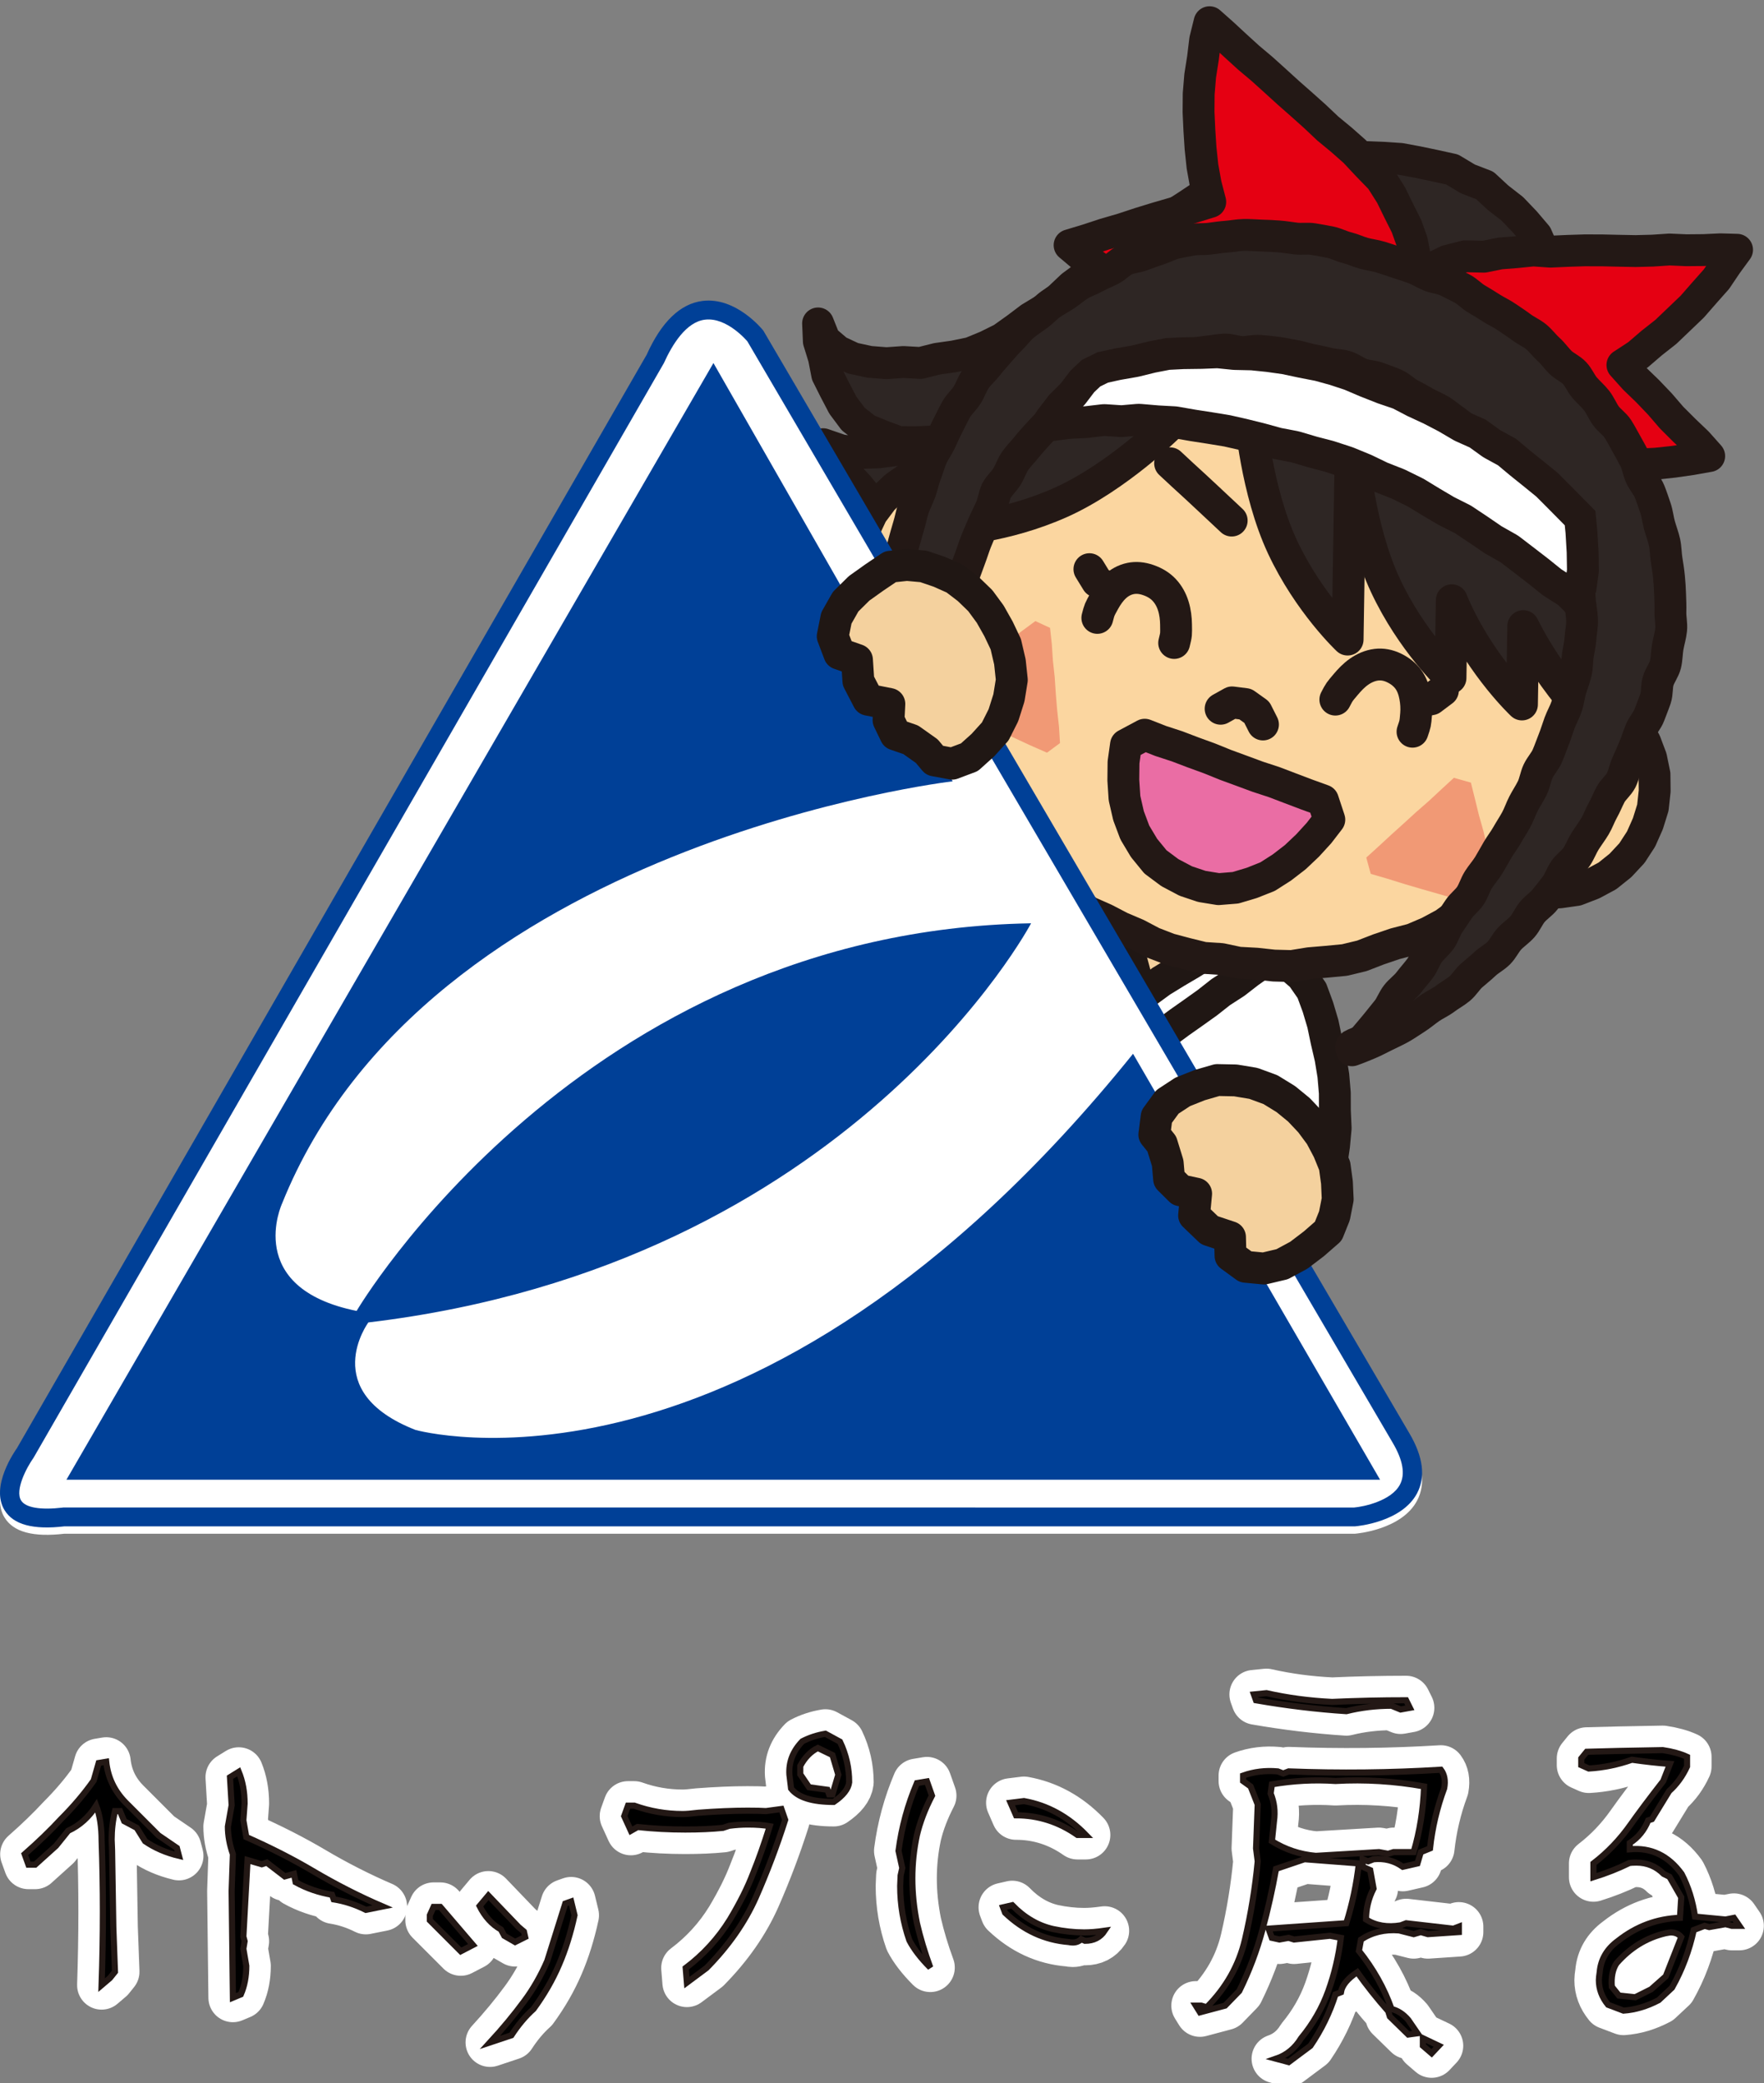 <?xml version="1.0" encoding="utf-8"?>
<!-- Generator: Adobe Illustrator 27.7.0, SVG Export Plug-In . SVG Version: 6.00 Build 0)  -->
<svg version="1.1" id="レイヤー_1" xmlns="http://www.w3.org/2000/svg" xmlns:xlink="http://www.w3.org/1999/xlink" x="0px"
	 y="0px" viewBox="0 0 72 85" style="enable-background:new 0 0 72 85;" xml:space="preserve">
<rect x="0" y="0" width="72" height="85" fill="#808080" stroke="none"/>
<style type="text/css">
	.st0{clip-path:url(#SVGID_00000103964615183807059050000016646962095184463804_);}
	.st1{fill:#FFFFFF;}
	.st2{fill:none;stroke:#201714;stroke-width:1.3;stroke-linecap:round;stroke-linejoin:round;stroke-miterlimit:10;}
	.st3{fill:#F4D19E;}
	.st4{fill:#2E2624;}
	.st5{fill:none;stroke:#231815;stroke-width:1.3;stroke-linecap:round;stroke-linejoin:round;stroke-miterlimit:10;}
	.st6{fill:#FBD6A0;}
	.st7{fill:#F19975;}
	.st8{fill:#E50012;}
	.st9{fill:#EA6DA4;}
	.st10{fill:#2E2624;stroke:#231815;stroke-width:1.3;stroke-linecap:round;stroke-linejoin:round;stroke-miterlimit:10;}
	.st11{fill:#231815;}
	.st12{clip-path:url(#SVGID_00000145030573794029941280000003704690783742539672_);fill:#FFFFFF;}
	.st13{fill:#004097;}
	.st14{fill:none;stroke:#FFFFFF;stroke-width:2;stroke-linecap:round;stroke-linejoin:round;}
	.st15{fill:none;stroke:#231815;stroke-width:0.25;}
</style>
<g>
	<g>
		<defs>
			<polygon id="SVGID_1_" points="31.259,14.673 59.779,63.359 80.607,63.359 80.607,-1.032 31.259,-1.032 			"/>
		</defs>
		<clipPath id="SVGID_00000179638760345969317220000002500004259710902923_">
			<use xlink:href="#SVGID_1_"  style="overflow:visible;"/>
		</clipPath>
		<g style="clip-path:url(#SVGID_00000179638760345969317220000002500004259710902923_);">
			<g>
				<g>
					<polygon class="st1" points="54.485,45.317 54.483,44.597 54.422,43.881 54.306,43.173 54.143,42.475 53.997,41.776 
						53.793,41.091 53.546,40.42 53.136,39.829 52.595,39.365 51.964,39.028 51.331,38.699 50.681,38.394 50.049,38.048 
						49.385,37.781 48.711,37.53 48.059,37.223 47.387,36.964 46.705,36.734 46.037,36.47 45.367,36.219 44.706,35.947 
						44.032,35.729 43.332,35.57 42.64,35.393 41.96,35.179 41.272,34.984 40.563,34.886 39.865,34.749 39.152,34.675 
						39.003,35.342 39.266,36.025 39.691,36.628 39.99,37.301 40.397,37.907 40.824,38.5 41.151,39.16 41.615,39.728 42.012,40.341 
						42.446,40.927 42.857,41.529 43.244,42.15 43.693,42.726 44.119,43.326 44.544,43.925 44.99,44.504 45.44,45.077 
						45.865,45.665 46.36,46.201 46.784,46.788 47.222,47.363 47.674,47.925 48.084,48.526 48.496,49.126 48.985,49.665 
						49.42,50.245 49.836,50.837 50.34,51.358 50.733,51.964 51.2,52.546 51.649,51.922 52.119,51.328 52.582,50.727 52.993,50.088 
						53.491,49.507 53.824,48.822 54.146,48.138 54.347,47.459 54.451,46.752 54.517,46.037 					"/>
				</g>
				<g>
					<polygon class="st2" points="54.485,45.317 54.483,44.597 54.422,43.881 54.306,43.173 54.143,42.475 53.997,41.776 
						53.793,41.091 53.546,40.42 53.136,39.829 52.595,39.365 51.964,39.028 51.331,38.699 50.681,38.394 50.049,38.048 
						49.385,37.781 48.711,37.53 48.059,37.223 47.387,36.964 46.705,36.734 46.037,36.47 45.367,36.219 44.706,35.947 
						44.032,35.729 43.332,35.57 42.64,35.393 41.96,35.179 41.272,34.984 40.563,34.886 39.865,34.749 39.152,34.675 
						39.003,35.342 39.266,36.025 39.691,36.628 39.99,37.301 40.397,37.907 40.824,38.5 41.151,39.16 41.615,39.728 42.012,40.341 
						42.446,40.927 42.857,41.529 43.244,42.15 43.693,42.726 44.119,43.326 44.544,43.925 44.99,44.504 45.44,45.077 
						45.865,45.665 46.36,46.201 46.784,46.788 47.222,47.363 47.674,47.925 48.084,48.526 48.496,49.126 48.985,49.665 
						49.42,50.245 49.836,50.837 50.34,51.358 50.733,51.964 51.2,52.546 51.649,51.922 52.119,51.328 52.582,50.727 52.993,50.088 
						53.491,49.507 53.824,48.822 54.146,48.138 54.347,47.459 54.451,46.752 54.517,46.037 					"/>
				</g>
			</g>
			<g>
				<polyline class="st2" points="43.508,35.836 43.661,36.512 43.921,37.158 44.103,37.827 44.322,38.488 44.516,39.159 
					44.768,39.813 44.971,40.481 45.197,41.138 				"/>
			</g>
			<g>
				<polygon class="st3" points="45.658,36.496 46.309,36.739 46.975,36.971 47.632,37.224 48.297,37.463 48.963,37.706 
					49.632,37.945 50.296,38.184 49.714,38.601 49.126,39.018 48.526,39.424 47.948,39.861 47.347,40.271 46.751,40.697 
					46.573,39.992 46.395,39.294 46.202,38.596 46.03,37.891 45.828,37.192 				"/>
			</g>
			<g>
				<polyline class="st1" points="45.374,36.327 45.582,37.037 45.787,37.745 45.991,38.458 46.177,39.177 46.369,39.897 
					46.58,40.611 				"/>
				<polyline class="st2" points="45.374,36.327 45.582,37.037 45.787,37.745 45.991,38.458 46.177,39.177 46.369,39.897 
					46.58,40.611 				"/>
			</g>
			<g>
				<polyline class="st1" points="52.101,38.852 51.539,39.269 50.968,39.672 50.416,40.1 49.827,40.48 49.279,40.911 48.71,41.317 
					48.139,41.719 47.575,42.136 46.983,42.518 46.416,42.936 45.854,43.362 				"/>
				<polyline class="st2" points="52.101,38.852 51.539,39.269 50.968,39.672 50.416,40.1 49.827,40.48 49.279,40.911 48.71,41.317 
					48.139,41.719 47.575,42.136 46.983,42.518 46.416,42.936 45.854,43.362 				"/>
			</g>
			<g>
				<polyline class="st1" points="55.415,8.757 55.694,7.986 55.968,7.212 56.856,7.202 57.361,7.512 57.725,7.978 57.435,8.795 
					57.132,9.606 56.502,9.325 55.869,9.044 55.239,8.755 				"/>
				<polyline class="st2" points="55.415,8.757 55.694,7.986 55.968,7.212 56.856,7.202 57.361,7.512 57.725,7.978 57.435,8.795 
					57.132,9.606 56.502,9.325 55.869,9.044 55.239,8.755 				"/>
			</g>
			<g>
				<polyline class="st1" points="50.496,38.216 49.855,38.542 49.238,38.911 48.629,39.295 48.009,39.66 47.394,40.038 
					46.81,40.465 46.21,40.872 45.667,41.349 45.169,41.871 44.692,42.411 				"/>
				<polyline class="st2" points="50.496,38.216 49.855,38.542 49.238,38.911 48.629,39.295 48.009,39.66 47.394,40.038 
					46.81,40.465 46.21,40.872 45.667,41.349 45.169,41.871 44.692,42.411 				"/>
			</g>
			<g>
				<g>
					<polygon class="st4" points="63.332,10.947 63.011,10.29 62.713,9.612 62.233,9.048 61.727,8.52 61.148,8.07 60.602,7.565 
						59.91,7.299 59.272,6.915 58.545,6.755 57.859,6.612 57.17,6.484 56.47,6.436 55.77,6.409 55.071,6.44 54.366,6.437 
						53.68,6.598 52.984,6.693 52.294,6.832 51.606,6.99 50.96,7.279 50.278,7.464 49.664,7.821 48.99,8.042 48.4,8.434 
						47.807,8.812 47.156,9.097 46.581,9.505 46.059,9.998 45.451,10.373 44.91,10.84 44.325,11.249 43.749,11.676 43.23,12.167 
						42.669,12.605 42.056,12.975 41.49,13.402 40.909,13.816 40.273,14.132 39.615,14.402 38.934,14.542 38.247,14.64 
						37.571,14.809 36.872,14.77 36.182,14.819 35.492,14.764 34.817,14.618 34.191,14.326 33.661,13.872 33.391,13.196 
						33.422,13.925 33.63,14.597 33.764,15.286 34.079,15.914 34.403,16.533 34.824,17.097 35.379,17.53 36.025,17.793 
						36.683,18.038 37.385,18.043 38.095,18.013 37.347,18.173 36.609,18.358 35.849,18.458 35.081,18.48 34.323,18.373 
						33.596,18.123 34.039,18.735 34.511,19.3 35.02,19.832 35.49,20.409 36.055,20.888 36.698,21.261 37.324,21.648 37.948,22.049 
						38.651,22.287 39.316,22.631 40.044,22.801 40.781,22.922 41.494,22.903 42.198,22.949 42.905,23.004 43.611,22.931 
						44.321,22.965 45.027,22.939 45.725,22.798 46.43,22.742 47.137,22.69 47.846,22.636 48.537,22.453 49.236,22.349 
						49.946,22.297 50.637,22.125 51.349,22.051 52.042,21.885 52.737,21.723 53.405,21.463 54.087,21.261 54.781,21.1 55.45,20.86 
						56.095,20.557 56.77,20.33 57.401,20.003 58.02,19.654 58.621,19.28 59.23,18.91 59.719,18.357 60.3,17.912 60.853,17.434 
						61.327,16.875 61.771,16.294 62.282,15.763 62.658,15.135 62.927,14.455 63.249,13.803 63.407,13.096 63.535,12.382 
						63.529,11.65 					"/>
					<polygon class="st5" points="63.332,10.947 63.011,10.29 62.713,9.612 62.233,9.048 61.727,8.52 61.148,8.07 60.602,7.565 
						59.91,7.299 59.272,6.915 58.545,6.755 57.859,6.612 57.17,6.484 56.47,6.436 55.77,6.409 55.071,6.44 54.366,6.437 
						53.68,6.598 52.984,6.693 52.294,6.832 51.606,6.99 50.96,7.279 50.278,7.464 49.664,7.821 48.99,8.042 48.4,8.434 
						47.807,8.812 47.156,9.097 46.581,9.505 46.059,9.998 45.451,10.373 44.91,10.84 44.325,11.249 43.749,11.676 43.23,12.167 
						42.669,12.605 42.056,12.975 41.49,13.402 40.909,13.816 40.273,14.132 39.615,14.402 38.934,14.542 38.247,14.64 
						37.571,14.809 36.872,14.77 36.182,14.819 35.492,14.764 34.817,14.618 34.191,14.326 33.661,13.872 33.391,13.196 
						33.422,13.925 33.63,14.597 33.764,15.286 34.079,15.914 34.403,16.533 34.824,17.097 35.379,17.53 36.025,17.793 
						36.683,18.038 37.385,18.043 38.095,18.013 37.347,18.173 36.609,18.358 35.849,18.458 35.081,18.48 34.323,18.373 
						33.596,18.123 34.039,18.735 34.511,19.3 35.02,19.832 35.49,20.409 36.055,20.888 36.698,21.261 37.324,21.648 37.948,22.049 
						38.651,22.287 39.316,22.631 40.044,22.801 40.781,22.922 41.494,22.903 42.198,22.949 42.905,23.004 43.611,22.931 
						44.321,22.965 45.027,22.939 45.725,22.798 46.43,22.742 47.137,22.69 47.846,22.636 48.537,22.453 49.236,22.349 
						49.946,22.297 50.637,22.125 51.349,22.051 52.042,21.885 52.737,21.723 53.405,21.463 54.087,21.261 54.781,21.1 55.45,20.86 
						56.095,20.557 56.77,20.33 57.401,20.003 58.02,19.654 58.621,19.28 59.23,18.91 59.719,18.357 60.3,17.912 60.853,17.434 
						61.327,16.875 61.771,16.294 62.282,15.763 62.658,15.135 62.927,14.455 63.249,13.803 63.407,13.096 63.535,12.382 
						63.529,11.65 					"/>
				</g>
				<g>
					<polygon class="st6" points="43.095,24.518 42.791,25.176 42.377,25.773 41.848,26.269 41.258,26.69 40.599,26.997 
						39.893,27.164 39.171,27.24 38.447,27.167 37.746,26.974 37.092,26.655 36.507,26.226 36,25.71 35.589,25.115 35.271,24.463 
						35.096,23.759 35.024,23.037 35.107,22.316 35.28,21.611 35.59,20.951 36.025,20.369 36.549,19.867 37.143,19.452 
						37.806,19.162 38.501,18.953 39.226,18.906 39.95,18.974 40.647,19.174 41.307,19.478 41.892,19.908 42.397,20.427 
						42.822,21.015 43.124,21.675 43.301,22.378 43.375,23.1 43.293,23.821 					"/>
					<polygon class="st5" points="43.095,24.518 42.791,25.176 42.377,25.773 41.848,26.269 41.258,26.69 40.599,26.997 
						39.893,27.164 39.171,27.24 38.447,27.167 37.746,26.974 37.092,26.655 36.507,26.226 36,25.71 35.589,25.115 35.271,24.463 
						35.096,23.759 35.024,23.037 35.107,22.316 35.28,21.611 35.59,20.951 36.025,20.369 36.549,19.867 37.143,19.452 
						37.806,19.162 38.501,18.953 39.226,18.906 39.95,18.974 40.647,19.174 41.307,19.478 41.892,19.908 42.397,20.427 
						42.822,21.015 43.124,21.675 43.301,22.378 43.375,23.1 43.293,23.821 					"/>
				</g>
				<g>
					<polygon class="st6" points="67.26,33.609 66.982,34.235 66.608,34.81 66.14,35.312 65.603,35.741 64.997,36.065 
						64.356,36.312 63.677,36.409 62.994,36.444 62.313,36.368 61.66,36.163 61.032,35.887 60.452,35.521 59.948,35.052 
						59.529,34.507 59.216,33.898 58.974,33.258 58.835,32.588 58.806,31.904 58.873,31.22 59.082,30.566 59.369,29.943 
						59.745,29.37 60.205,28.859 60.76,28.455 61.352,28.108 62.002,27.888 62.671,27.737 63.358,27.724 64.036,27.823 
						64.698,27.998 65.326,28.279 65.893,28.667 66.4,29.13 66.809,29.681 67.15,30.275 67.392,30.916 67.53,31.589 67.538,32.275 
						67.464,32.955 					"/>
					<polygon class="st5" points="67.26,33.609 66.982,34.235 66.608,34.81 66.14,35.312 65.603,35.741 64.997,36.065 
						64.356,36.312 63.677,36.409 62.994,36.444 62.313,36.368 61.66,36.163 61.032,35.887 60.452,35.521 59.948,35.052 
						59.529,34.507 59.216,33.898 58.974,33.258 58.835,32.588 58.806,31.904 58.873,31.22 59.082,30.566 59.369,29.943 
						59.745,29.37 60.205,28.859 60.76,28.455 61.352,28.108 62.002,27.888 62.671,27.737 63.358,27.724 64.036,27.823 
						64.698,27.998 65.326,28.279 65.893,28.667 66.4,29.13 66.809,29.681 67.15,30.275 67.392,30.916 67.53,31.589 67.538,32.275 
						67.464,32.955 					"/>
				</g>
				<g>
					<polygon class="st6" points="64.977,30.739 64.681,31.398 64.436,32.081 64.091,32.719 63.665,33.306 63.295,33.929 
						62.817,34.474 62.321,34.998 61.839,35.537 61.271,35.984 60.736,36.467 60.143,36.877 59.539,37.27 58.952,37.697 
						58.314,38.04 57.648,38.324 56.944,38.506 56.262,38.738 55.585,39 54.881,39.17 54.159,39.239 53.44,39.3 52.723,39.416 
						51.998,39.397 51.279,39.319 50.558,39.28 49.852,39.13 49.126,39.082 48.423,38.909 47.723,38.723 47.047,38.461 
						46.405,38.123 45.742,37.841 45.103,37.508 44.439,37.214 43.836,36.812 43.242,36.398 42.672,35.95 42.188,35.406 
						41.611,34.961 41.158,34.394 40.718,33.821 40.286,33.244 39.876,32.652 39.454,32.062 39.135,31.413 38.863,30.743 
						38.588,30.077 38.374,29.388 38.095,28.717 37.945,28.009 37.875,27.288 37.754,26.576 37.735,25.854 37.739,25.133 
						37.758,24.412 37.785,23.688 37.892,22.971 38.088,22.273 38.274,21.574 38.533,20.899 38.755,20.208 39.06,19.55 
						39.433,18.928 39.845,18.334 40.226,17.718 40.683,17.158 41.178,16.633 41.675,16.11 42.164,15.572 42.759,15.157 
						43.326,14.709 43.935,14.319 44.581,13.994 45.19,13.598 45.874,13.355 46.54,13.075 47.228,12.854 47.92,12.644 
						48.632,12.517 49.352,12.456 50.056,12.264 50.783,12.3 51.504,12.219 52.224,12.308 52.939,12.398 53.664,12.423 
						54.374,12.565 55.071,12.755 55.754,12.991 56.438,13.22 57.104,13.496 57.772,13.768 58.432,14.066 59.061,14.424 
						59.66,14.832 60.242,15.26 60.775,15.75 61.334,16.208 61.832,16.731 62.329,17.254 62.841,17.768 63.225,18.384 
						63.639,18.975 64.043,19.576 64.399,20.207 64.703,20.864 64.912,21.559 65.132,22.245 65.39,22.922 65.519,23.634 
						65.7,24.336 65.774,25.057 65.73,25.782 65.837,26.504 65.8,27.227 65.719,27.947 65.598,28.662 65.42,29.363 65.251,30.068 
											"/>
					<polygon class="st5" points="64.977,30.739 64.681,31.398 64.436,32.081 64.091,32.719 63.665,33.306 63.295,33.929 
						62.817,34.474 62.321,34.998 61.839,35.537 61.271,35.984 60.736,36.467 60.143,36.877 59.539,37.27 58.952,37.697 
						58.314,38.04 57.648,38.324 56.944,38.506 56.262,38.738 55.585,39 54.881,39.17 54.159,39.239 53.44,39.3 52.723,39.416 
						51.998,39.397 51.279,39.319 50.558,39.28 49.852,39.13 49.126,39.082 48.423,38.909 47.723,38.723 47.047,38.461 
						46.405,38.123 45.742,37.841 45.103,37.508 44.439,37.214 43.836,36.812 43.242,36.398 42.672,35.95 42.188,35.406 
						41.611,34.961 41.158,34.394 40.718,33.821 40.286,33.244 39.876,32.652 39.454,32.062 39.135,31.413 38.863,30.743 
						38.588,30.077 38.374,29.388 38.095,28.717 37.945,28.009 37.875,27.288 37.754,26.576 37.735,25.854 37.739,25.133 
						37.758,24.412 37.785,23.688 37.892,22.971 38.088,22.273 38.274,21.574 38.533,20.899 38.755,20.208 39.06,19.55 
						39.433,18.928 39.845,18.334 40.226,17.718 40.683,17.158 41.178,16.633 41.675,16.11 42.164,15.572 42.759,15.157 
						43.326,14.709 43.935,14.319 44.581,13.994 45.19,13.598 45.874,13.355 46.54,13.075 47.228,12.854 47.92,12.644 
						48.632,12.517 49.352,12.456 50.056,12.264 50.783,12.3 51.504,12.219 52.224,12.308 52.939,12.398 53.664,12.423 
						54.374,12.565 55.071,12.755 55.754,12.991 56.438,13.22 57.104,13.496 57.772,13.768 58.432,14.066 59.061,14.424 
						59.66,14.832 60.242,15.26 60.775,15.75 61.334,16.208 61.832,16.731 62.329,17.254 62.841,17.768 63.225,18.384 
						63.639,18.975 64.043,19.576 64.399,20.207 64.703,20.864 64.912,21.559 65.132,22.245 65.39,22.922 65.519,23.634 
						65.7,24.336 65.774,25.057 65.73,25.782 65.837,26.504 65.8,27.227 65.719,27.947 65.598,28.662 65.42,29.363 65.251,30.068 
											"/>
				</g>
				<g>
					<polygon class="st7" points="55.948,35.655 55.767,34.99 56.274,34.529 56.78,34.062 57.291,33.601 57.801,33.135 
						58.323,32.679 58.831,32.206 59.342,31.736 60.037,31.932 60.202,32.597 60.365,33.262 60.551,33.919 60.706,34.589 
						60.885,35.253 61.055,35.922 61.245,36.585 60.727,37.055 60.048,36.848 59.364,36.66 58.684,36.464 58,36.268 57.317,36.067 
						56.634,35.854 					"/>
				</g>
				<g>
					<polygon class="st7" points="38.536,28.806 38.48,28.123 39.015,27.727 39.559,27.338 40.096,26.941 40.635,26.541 
						41.18,26.147 41.718,25.741 42.26,25.341 42.859,25.618 42.932,26.286 42.976,26.957 43.049,27.624 43.093,28.297 
						43.149,28.969 43.224,29.643 43.265,30.319 42.735,30.711 42.034,30.403 41.341,30.08 40.642,29.762 39.938,29.45 
						39.237,29.129 					"/>
				</g>
				<g>
					<polygon class="st8" points="69.763,18.608 69.275,18.06 68.748,17.557 68.23,17.04 67.752,16.485 67.248,15.958 
						66.717,15.446 66.221,14.893 66.848,14.484 67.413,13.999 67.998,13.538 68.537,13.023 69.074,12.509 69.566,11.946 
						70.061,11.388 70.476,10.772 70.901,10.191 70.222,10.172 69.528,10.204 68.836,10.21 68.143,10.18 67.454,10.226 
						66.762,10.244 66.069,10.231 65.372,10.215 64.676,10.214 63.981,10.236 63.282,10.268 62.581,10.219 61.904,10.288 
						61.232,10.341 60.57,10.474 59.809,10.456 59.075,10.642 58.391,10.973 57.82,11.476 57.293,12.028 56.874,12.662 
						57.125,13.272 57.328,13.884 57.336,14.715 57.483,15.525 58.116,15.818 58.765,16.06 59.305,16.562 59.842,17.069 
						60.473,17.453 61.103,17.837 61.794,18.095 62.471,18.388 63.19,18.552 63.908,18.715 64.636,18.832 65.369,18.926 
						66.109,18.956 66.846,18.956 67.586,18.919 68.32,18.84 69.047,18.735 					"/>
					<polygon class="st5" points="69.763,18.608 69.275,18.06 68.748,17.557 68.23,17.04 67.752,16.485 67.248,15.958 
						66.717,15.446 66.221,14.893 66.848,14.484 67.413,13.999 67.998,13.538 68.537,13.023 69.074,12.509 69.566,11.946 
						70.061,11.388 70.476,10.772 70.901,10.191 70.222,10.172 69.528,10.204 68.836,10.21 68.143,10.18 67.454,10.226 
						66.762,10.244 66.069,10.231 65.372,10.215 64.676,10.214 63.981,10.236 63.282,10.268 62.581,10.219 61.904,10.288 
						61.232,10.341 60.57,10.474 59.809,10.456 59.075,10.642 58.391,10.973 57.82,11.476 57.293,12.028 56.874,12.662 
						57.125,13.272 57.328,13.884 57.336,14.715 57.483,15.525 58.116,15.818 58.765,16.06 59.305,16.562 59.842,17.069 
						60.473,17.453 61.103,17.837 61.794,18.095 62.471,18.388 63.19,18.552 63.908,18.715 64.636,18.832 65.369,18.926 
						66.109,18.956 66.846,18.956 67.586,18.919 68.32,18.84 69.047,18.735 					"/>
				</g>
				<g>
					<polygon class="st8" points="57.115,8.645 56.777,7.955 56.363,7.302 55.824,6.748 55.295,6.183 54.753,5.704 54.194,5.243 
						53.668,4.746 53.129,4.264 52.588,3.788 52.053,3.301 51.515,2.816 50.965,2.353 50.433,1.869 49.905,1.38 49.37,0.906 
						49.191,1.627 49.102,2.361 48.987,3.092 48.926,3.829 48.92,4.57 48.954,5.309 49.002,6.05 49.08,6.788 49.212,7.52 
						49.398,8.237 48.683,8.458 47.966,8.679 47.241,8.889 46.52,9.11 45.808,9.345 45.088,9.554 44.376,9.788 43.657,10.005 
						44.198,10.461 44.756,10.88 45.321,11.284 45.928,11.625 46.517,11.999 47.149,12.298 47.782,12.589 48.42,12.874 
						49.081,13.107 49.763,13.268 50.445,13.422 51.134,13.556 51.835,13.58 52.536,13.588 53.235,13.526 53.926,13.398 
						54.592,13.164 54.936,13.259 55.733,12.69 56.276,12.343 56.831,12.011 57.336,11.605 57.809,11.156 57.757,10.496 
						57.632,9.856 57.411,9.234 					"/>
					<polygon class="st5" points="57.115,8.645 56.777,7.955 56.363,7.302 55.824,6.748 55.295,6.183 54.753,5.704 54.194,5.243 
						53.668,4.746 53.129,4.264 52.588,3.788 52.053,3.301 51.515,2.816 50.965,2.353 50.433,1.869 49.905,1.38 49.37,0.906 
						49.191,1.627 49.102,2.361 48.987,3.092 48.926,3.829 48.92,4.57 48.954,5.309 49.002,6.05 49.08,6.788 49.212,7.52 
						49.398,8.237 48.683,8.458 47.966,8.679 47.241,8.889 46.52,9.11 45.808,9.345 45.088,9.554 44.376,9.788 43.657,10.005 
						44.198,10.461 44.756,10.88 45.321,11.284 45.928,11.625 46.517,11.999 47.149,12.298 47.782,12.589 48.42,12.874 
						49.081,13.107 49.763,13.268 50.445,13.422 51.134,13.556 51.835,13.58 52.536,13.588 53.235,13.526 53.926,13.398 
						54.592,13.164 54.936,13.259 55.733,12.69 56.276,12.343 56.831,12.011 57.336,11.605 57.809,11.156 57.757,10.496 
						57.632,9.856 57.411,9.234 					"/>
				</g>
				<g>
					<polyline class="st5" points="56.427,23.251 57.109,23.23 57.794,23.202 58.481,23.182 59.169,23.154 59.857,23.128 					"/>
				</g>
				<g>
					<polyline class="st5" points="50.273,21.24 49.775,20.774 49.274,20.305 48.771,19.837 48.263,19.372 47.759,18.903 					"/>
				</g>
				<g>
					<polyline class="st5" points="57.84,28.641 58.419,28.53 58.894,28.173 					"/>
				</g>
				<g>
					<polyline class="st5" points="45.275,24.042 44.776,23.728 44.466,23.223 					"/>
				</g>
				<g>
					<polyline class="st5" points="49.821,28.918 50.289,28.658 50.831,28.727 51.297,29.059 51.55,29.56 					"/>
				</g>
				<g>
					<polygon class="st9" points="45.958,30.387 46.723,29.977 47.379,30.234 48.047,30.452 48.704,30.702 49.366,30.943 
						50.019,31.207 50.679,31.449 51.337,31.692 52.008,31.912 52.669,32.164 53.331,32.415 53.998,32.656 54.258,33.442 
						53.838,33.987 53.372,34.497 52.869,34.973 52.321,35.395 51.737,35.768 51.092,36.024 50.429,36.222 49.737,36.278 
						49.053,36.167 48.398,35.947 47.749,35.604 47.16,35.165 46.695,34.596 46.32,33.969 46.063,33.284 45.898,32.568 
						45.85,31.833 45.858,31.102 					"/>
					<polygon class="st5" points="45.958,30.387 46.723,29.977 47.379,30.234 48.047,30.452 48.704,30.702 49.366,30.943 
						50.019,31.207 50.679,31.449 51.337,31.692 52.008,31.912 52.669,32.164 53.331,32.415 53.998,32.656 54.258,33.442 
						53.838,33.987 53.372,34.497 52.869,34.973 52.321,35.395 51.737,35.768 51.092,36.024 50.429,36.222 49.737,36.278 
						49.053,36.167 48.398,35.947 47.749,35.604 47.16,35.165 46.695,34.596 46.32,33.969 46.063,33.284 45.898,32.568 
						45.85,31.833 45.858,31.102 					"/>
				</g>
				<path class="st10" d="M47.752,17.338c0,0-2.142,2.125-4.455,3.16c-2.312,1.034-4.482,1.124-4.482,1.124l5.188-6.21
					L47.752,17.338z"/>
				<g>
					<path class="st10" d="M51.038,17.014c0,0,0.235,3.007,1.309,5.303c1.076,2.294,2.658,3.778,2.658,3.778l0.129-8.089
						L51.038,17.014z"/>
					<path class="st10" d="M62.121,28.743l0.053-3.197c0.124,0.25,0.257,0.498,0.398,0.74c1.478,2.535,3.47,4.264,3.47,4.264
						l-0.645-8.553l-3.153-0.939l0.007-0.403l-2.922-0.707l0.007-0.377l-4.098-0.992c0,0,0.234,3.007,1.309,5.303
						c1.073,2.294,2.657,3.779,2.657,3.779l0.052-3.17c0.064,0.16,0.132,0.318,0.207,0.476
						C60.539,27.259,62.121,28.743,62.121,28.743z"/>
				</g>
				<g>
					<path class="st4" d="M67.976,27.115c0.058-0.231,0.053-0.479,0.094-0.716c0.041-0.235,0.116-0.468,0.14-0.707
						c0.024-0.237-0.037-0.481-0.03-0.721c0.007-0.238-0.003-0.475-0.012-0.715c-0.008-0.238-0.022-0.474-0.046-0.713
						c-0.023-0.237-0.06-0.47-0.098-0.708c-0.037-0.235-0.033-0.478-0.085-0.713c-0.051-0.232-0.14-0.456-0.205-0.688
						c-0.064-0.229-0.086-0.472-0.163-0.7c-0.076-0.225-0.151-0.454-0.24-0.677c-0.088-0.221-0.264-0.405-0.364-0.624
						c-0.099-0.216-0.126-0.468-0.236-0.682c-0.109-0.212-0.222-0.424-0.342-0.632c-0.119-0.206-0.227-0.423-0.357-0.625
						c-0.129-0.2-0.35-0.339-0.49-0.535c-0.138-0.194-0.226-0.425-0.374-0.615c-0.146-0.188-0.334-0.343-0.49-0.526
						c-0.154-0.181-0.244-0.421-0.409-0.596c-0.162-0.174-0.406-0.27-0.578-0.438c-0.17-0.167-0.306-0.37-0.485-0.53
						c-0.177-0.159-0.321-0.361-0.507-0.514c-0.184-0.151-0.415-0.248-0.607-0.393c-0.19-0.143-0.392-0.272-0.59-0.408
						c-0.195-0.135-0.415-0.234-0.618-0.362c-0.201-0.127-0.401-0.255-0.61-0.375c-0.207-0.118-0.374-0.311-0.588-0.423
						c-0.211-0.109-0.424-0.223-0.641-0.325c-0.216-0.101-0.473-0.114-0.696-0.207c-0.22-0.092-0.425-0.225-0.651-0.31
						c-0.226-0.083-0.453-0.151-0.673-0.225c-0.228-0.077-0.452-0.152-0.673-0.221c-0.23-0.071-0.469-0.095-0.692-0.157
						c-0.232-0.065-0.448-0.171-0.674-0.226c-0.235-0.057-0.451-0.177-0.678-0.224c-0.237-0.049-0.472-0.089-0.701-0.127
						c-0.238-0.04-0.485,0.005-0.715-0.024c-0.24-0.03-0.474-0.069-0.706-0.087c-0.241-0.019-0.477-0.028-0.709-0.035
						c-0.241-0.008-0.477-0.03-0.708-0.025c-0.241,0.004-0.474,0.054-0.705,0.071c-0.24,0.017-0.472,0.053-0.702,0.083
						c-0.238,0.031-0.481,0.001-0.71,0.044c-0.235,0.045-0.471,0.082-0.697,0.139c-0.232,0.058-0.444,0.179-0.667,0.249
						c-0.227,0.071-0.447,0.154-0.665,0.236c-0.223,0.084-0.473,0.097-0.687,0.191c-0.217,0.096-0.383,0.298-0.592,0.403
						c-0.212,0.106-0.432,0.191-0.637,0.306c-0.206,0.116-0.438,0.186-0.638,0.309c-0.202,0.124-0.379,0.286-0.575,0.415
						c-0.198,0.13-0.409,0.24-0.601,0.375c-0.193,0.135-0.351,0.317-0.54,0.455c-0.196,0.143-0.404,0.271-0.589,0.431
						c-0.184,0.159-0.331,0.356-0.503,0.529c-0.171,0.172-0.329,0.353-0.49,0.537c-0.159,0.183-0.321,0.361-0.47,0.555
						c-0.149,0.192-0.342,0.352-0.481,0.553c-0.138,0.2-0.213,0.442-0.342,0.649c-0.129,0.207-0.328,0.372-0.448,0.585
						c-0.12,0.213-0.224,0.436-0.335,0.652c-0.112,0.218-0.21,0.443-0.313,0.662c-0.105,0.222-0.258,0.422-0.354,0.644
						c-0.098,0.226-0.158,0.468-0.247,0.692c-0.092,0.231-0.133,0.477-0.216,0.703c-0.086,0.236-0.205,0.455-0.282,0.684
						c-0.08,0.239-0.121,0.484-0.191,0.711c-0.075,0.241-0.136,0.477-0.2,0.702c-0.07,0.247-0.108,0.49-0.166,0.714
						c-0.066,0.255-0.11,0.496-0.16,0.713c-0.063,0.271-0.139,0.503-0.18,0.704c-0.092,0.447-0.178,0.333-0.235,0.688
						c-0.039,0.238,0.055,0.491,0.028,0.727c-0.027,0.239-0.083,0.472-0.098,0.709c-0.015,0.24-0.067,0.477-0.072,0.714
						c-0.004,0.241,0.035,0.479,0.041,0.716c0.007,0.241-0.004,0.481,0.013,0.718c0.017,0.241-0.024,0.486,0.002,0.721
						c0.027,0.24,0.066,0.478,0.101,0.712c0.036,0.239,0.11,0.47,0.154,0.702c0.045,0.238,0.173,0.454,0.225,0.683
						c0.054,0.237,0.02,0.491,0.079,0.717c0.062,0.236,0.097,0.476,0.165,0.7c0.071,0.235,0.236,0.434,0.311,0.655
						c0.079,0.234,0.085,0.486,0.166,0.702c0.087,0.232,0.223,0.436,0.309,0.647c0.096,0.233,0.216,0.44,0.308,0.645
						c0.106,0.236,0.166,0.474,0.262,0.67c0.12,0.245,0.229,0.46,0.324,0.636c0.213,0.395,0.096,0.838,0.396,0.656
						c0.316-0.192-0.134-0.312-0.209-0.772c-0.034-0.207,0.007-0.465-0.035-0.743c-0.033-0.223-0.045-0.47-0.079-0.732
						c-0.031-0.232-0.127-0.468-0.158-0.724c-0.028-0.236-0.092-0.479-0.119-0.732c-0.025-0.239,0.046-0.494,0.024-0.745
						c-0.021-0.242-0.102-0.484-0.119-0.734c-0.017-0.245-0.014-0.494-0.027-0.743c-0.012-0.246,0.038-0.496,0.031-0.744
						c-0.007-0.248-0.028-0.495-0.028-0.743c0-0.249-0.045-0.498-0.038-0.744c0.007-0.25-0.015-0.5,0.001-0.744
						c0.016-0.251,0.033-0.501,0.06-0.743c0.027-0.251,0.069-0.498,0.108-0.736c0.042-0.251,0.123-0.488,0.18-0.72
						c0.059-0.241,0.086-0.49,0.151-0.727c0.066-0.24,0.122-0.482,0.193-0.717c0.072-0.238,0.206-0.456,0.282-0.687
						c0.078-0.238,0.174-0.466,0.255-0.695c0.084-0.237,0.17-0.469,0.255-0.695c0.09-0.237,0.16-0.475,0.249-0.698
						c0.096-0.237,0.196-0.463,0.29-0.682c0.101-0.237,0.217-0.455,0.312-0.668c0.108-0.24,0.128-0.503,0.225-0.708
						c0.114-0.214,0.311-0.379,0.433-0.58c0.126-0.207,0.199-0.445,0.333-0.638c0.138-0.199,0.313-0.368,0.46-0.552
						c0.15-0.189,0.312-0.365,0.47-0.54c0.162-0.178,0.327-0.351,0.497-0.514c0.174-0.167,0.308-0.378,0.49-0.529
						c0.185-0.154,0.399-0.272,0.591-0.411c0.195-0.14,0.395-0.274,0.597-0.398c0.204-0.125,0.407-0.255,0.618-0.365
						c0.212-0.111,0.47-0.121,0.688-0.216c0.219-0.095,0.398-0.29,0.622-0.37c0.225-0.08,0.477-0.077,0.706-0.142
						c0.229-0.065,0.468-0.082,0.701-0.132c0.232-0.05,0.455-0.142,0.691-0.179c0.235-0.036,0.468-0.09,0.706-0.113
						c0.237-0.022,0.474-0.074,0.712-0.083c0.238-0.009,0.477,0.097,0.715,0.101c0.238,0.003,0.478-0.065,0.716-0.049
						c0.237,0.016,0.474,0.046,0.712,0.074c0.236,0.028,0.468,0.087,0.704,0.125c0.235,0.039,0.461,0.118,0.694,0.167
						c0.233,0.049,0.465,0.092,0.696,0.152c0.231,0.06,0.481,0.049,0.709,0.12c0.228,0.07,0.425,0.232,0.649,0.312
						c0.225,0.08,0.48,0.077,0.701,0.166c0.221,0.089,0.453,0.159,0.67,0.258c0.218,0.099,0.391,0.29,0.603,0.398
						c0.213,0.108,0.418,0.228,0.625,0.345c0.208,0.118,0.435,0.201,0.637,0.327c0.203,0.127,0.383,0.286,0.579,0.421
						c0.197,0.136,0.373,0.296,0.562,0.44c0.191,0.145,0.447,0.205,0.629,0.358c0.184,0.154,0.372,0.305,0.545,0.467
						c0.176,0.163,0.344,0.337,0.509,0.506c0.167,0.172,0.317,0.361,0.473,0.54c0.157,0.181,0.293,0.38,0.438,0.568
						c0.146,0.19,0.284,0.386,0.416,0.583c0.134,0.199,0.282,0.39,0.401,0.594c0.12,0.207,0.202,0.435,0.306,0.648
						c0.105,0.215,0.215,0.428,0.302,0.648c0.088,0.222,0.092,0.471,0.161,0.698c0.07,0.228,0.239,0.43,0.289,0.662
						c0.05,0.233,0.041,0.478,0.07,0.714c0.029,0.236,0.073,0.472,0.08,0.711c0.007,0.237-0.048,0.474-0.064,0.713
						c-0.015,0.235-0.07,0.465-0.108,0.702c-0.036,0.233-0.021,0.477-0.079,0.711c-0.057,0.228-0.136,0.454-0.215,0.683
						c-0.068,0.229-0.09,0.475-0.167,0.704c-0.076,0.227-0.201,0.438-0.285,0.665c-0.083,0.224-0.15,0.457-0.24,0.681
						c-0.09,0.222-0.166,0.452-0.263,0.673c-0.096,0.22-0.274,0.403-0.376,0.621c-0.101,0.218-0.131,0.47-0.237,0.686
						c-0.106,0.216-0.243,0.417-0.353,0.63c-0.111,0.214-0.186,0.447-0.301,0.659c-0.115,0.212-0.251,0.413-0.369,0.622
						c-0.119,0.21-0.27,0.402-0.391,0.608c-0.123,0.209-0.236,0.422-0.361,0.626c-0.126,0.207-0.292,0.388-0.42,0.59
						c-0.13,0.206-0.196,0.449-0.326,0.649c-0.133,0.204-0.346,0.352-0.478,0.549c-0.136,0.202-0.267,0.403-0.402,0.598
						c-0.139,0.201-0.2,0.452-0.336,0.644c-0.142,0.201-0.343,0.352-0.482,0.543c-0.145,0.2-0.217,0.446-0.357,0.634
						c-0.149,0.199-0.312,0.378-0.453,0.563c-0.152,0.199-0.36,0.341-0.502,0.522c-0.157,0.201-0.236,0.446-0.378,0.623
						c-0.164,0.204-0.314,0.394-0.454,0.564c-0.175,0.213-0.332,0.397-0.463,0.55c-0.294,0.346-0.693,0.207-0.533,0.524
						c0.225-0.079,0.483-0.185,0.706-0.279c0.22-0.093,0.431-0.208,0.648-0.314c0.214-0.105,0.433-0.204,0.644-0.322
						c0.208-0.117,0.404-0.256,0.608-0.385c0.202-0.127,0.382-0.286,0.581-0.424c0.196-0.136,0.421-0.232,0.614-0.378
						c0.19-0.144,0.407-0.258,0.593-0.411c0.184-0.152,0.308-0.377,0.488-0.537c0.179-0.158,0.368-0.305,0.543-0.471
						c0.174-0.165,0.401-0.277,0.57-0.448c0.168-0.17,0.27-0.406,0.434-0.583c0.163-0.176,0.373-0.309,0.532-0.491
						c0.158-0.18,0.248-0.419,0.402-0.604c0.153-0.185,0.371-0.318,0.519-0.507c0.148-0.189,0.302-0.375,0.445-0.569
						c0.143-0.193,0.213-0.44,0.352-0.636c0.139-0.197,0.36-0.338,0.493-0.537c0.134-0.201,0.217-0.435,0.345-0.638
						c0.129-0.204,0.277-0.396,0.4-0.602c0.124-0.207,0.202-0.441,0.319-0.649c0.119-0.21,0.205-0.437,0.317-0.648
						c0.114-0.213,0.328-0.373,0.436-0.586c0.108-0.216,0.145-0.466,0.246-0.682c0.104-0.221,0.194-0.444,0.289-0.663
						c0.097-0.223,0.164-0.455,0.253-0.676c0.091-0.225,0.275-0.411,0.358-0.633c0.084-0.228,0.179-0.451,0.254-0.676
						c0.077-0.231,0.042-0.493,0.109-0.719C67.753,27.546,67.919,27.343,67.976,27.115z"/>
					<path class="st5" d="M67.976,27.115c0.058-0.231,0.053-0.479,0.094-0.716c0.041-0.235,0.116-0.468,0.14-0.707
						c0.024-0.237-0.037-0.481-0.03-0.721c0.007-0.238-0.003-0.475-0.012-0.715c-0.008-0.238-0.022-0.474-0.046-0.713
						c-0.023-0.237-0.06-0.47-0.098-0.708c-0.037-0.235-0.033-0.478-0.085-0.713c-0.051-0.232-0.14-0.456-0.205-0.688
						c-0.064-0.229-0.086-0.472-0.163-0.7c-0.076-0.225-0.151-0.454-0.24-0.677c-0.088-0.221-0.264-0.405-0.364-0.624
						c-0.099-0.216-0.126-0.468-0.236-0.682c-0.109-0.212-0.222-0.424-0.342-0.632c-0.119-0.206-0.227-0.423-0.357-0.625
						c-0.129-0.2-0.35-0.339-0.49-0.535c-0.138-0.194-0.226-0.425-0.374-0.615c-0.146-0.188-0.334-0.343-0.49-0.526
						c-0.154-0.181-0.244-0.421-0.409-0.596c-0.162-0.174-0.406-0.27-0.578-0.438c-0.17-0.167-0.306-0.37-0.485-0.53
						c-0.177-0.159-0.321-0.361-0.507-0.514c-0.184-0.151-0.415-0.248-0.607-0.393c-0.19-0.143-0.392-0.272-0.59-0.408
						c-0.195-0.135-0.415-0.234-0.618-0.362c-0.201-0.127-0.401-0.255-0.61-0.375c-0.207-0.118-0.374-0.311-0.588-0.423
						c-0.211-0.109-0.424-0.223-0.641-0.325c-0.216-0.101-0.473-0.114-0.696-0.207c-0.22-0.092-0.425-0.225-0.651-0.31
						c-0.226-0.083-0.453-0.151-0.673-0.225c-0.228-0.077-0.452-0.152-0.673-0.221c-0.23-0.071-0.469-0.095-0.692-0.157
						c-0.232-0.065-0.448-0.171-0.674-0.226c-0.235-0.057-0.451-0.177-0.678-0.224c-0.237-0.049-0.472-0.089-0.701-0.127
						c-0.238-0.04-0.485,0.005-0.715-0.024c-0.24-0.03-0.474-0.069-0.706-0.087c-0.241-0.019-0.477-0.028-0.709-0.035
						c-0.241-0.008-0.477-0.03-0.708-0.025c-0.241,0.004-0.474,0.054-0.705,0.071c-0.24,0.017-0.472,0.053-0.702,0.083
						c-0.238,0.031-0.481,0.001-0.71,0.044c-0.235,0.045-0.471,0.082-0.697,0.139c-0.232,0.058-0.444,0.179-0.667,0.249
						c-0.227,0.071-0.447,0.154-0.665,0.236c-0.223,0.084-0.473,0.097-0.687,0.191c-0.217,0.096-0.383,0.298-0.592,0.403
						c-0.212,0.106-0.432,0.191-0.637,0.306c-0.206,0.116-0.438,0.186-0.638,0.309c-0.202,0.124-0.379,0.286-0.575,0.415
						c-0.198,0.13-0.409,0.24-0.601,0.375c-0.193,0.135-0.351,0.317-0.54,0.455c-0.196,0.143-0.404,0.271-0.589,0.431
						c-0.184,0.159-0.331,0.356-0.503,0.529c-0.171,0.172-0.329,0.353-0.49,0.537c-0.159,0.183-0.321,0.361-0.47,0.555
						c-0.149,0.192-0.342,0.352-0.481,0.553c-0.138,0.2-0.213,0.442-0.342,0.649c-0.129,0.207-0.328,0.372-0.448,0.585
						c-0.12,0.213-0.224,0.436-0.335,0.652c-0.112,0.218-0.21,0.443-0.313,0.662c-0.105,0.222-0.258,0.422-0.354,0.644
						c-0.098,0.226-0.158,0.468-0.247,0.692c-0.092,0.231-0.133,0.477-0.216,0.703c-0.086,0.236-0.205,0.455-0.282,0.684
						c-0.08,0.239-0.121,0.484-0.191,0.711c-0.075,0.241-0.136,0.477-0.2,0.702c-0.07,0.247-0.108,0.49-0.166,0.714
						c-0.066,0.255-0.11,0.496-0.16,0.713c-0.063,0.271-0.139,0.503-0.18,0.704c-0.092,0.447-0.178,0.333-0.235,0.688
						c-0.039,0.238,0.055,0.491,0.028,0.727c-0.027,0.239-0.083,0.472-0.098,0.709c-0.015,0.24-0.067,0.477-0.072,0.714
						c-0.004,0.241,0.035,0.479,0.041,0.716c0.007,0.241-0.004,0.481,0.013,0.718c0.017,0.241-0.024,0.486,0.002,0.721
						c0.027,0.24,0.066,0.478,0.101,0.712c0.036,0.239,0.11,0.47,0.154,0.702c0.045,0.238,0.173,0.454,0.225,0.683
						c0.054,0.237,0.02,0.491,0.079,0.717c0.062,0.236,0.097,0.476,0.165,0.7c0.071,0.235,0.236,0.434,0.311,0.655
						c0.079,0.234,0.085,0.486,0.166,0.702c0.087,0.232,0.223,0.436,0.309,0.647c0.096,0.233,0.216,0.44,0.308,0.645
						c0.106,0.236,0.166,0.474,0.262,0.67c0.12,0.245,0.229,0.46,0.324,0.636c0.213,0.395,0.096,0.838,0.396,0.656
						c0.316-0.192-0.134-0.312-0.209-0.772c-0.034-0.207,0.007-0.465-0.035-0.743c-0.033-0.223-0.045-0.47-0.079-0.732
						c-0.031-0.232-0.127-0.468-0.158-0.724c-0.028-0.236-0.092-0.479-0.119-0.732c-0.025-0.239,0.046-0.494,0.024-0.745
						c-0.021-0.242-0.102-0.484-0.119-0.734c-0.017-0.245-0.014-0.494-0.027-0.743c-0.012-0.246,0.038-0.496,0.031-0.744
						c-0.007-0.248-0.028-0.495-0.028-0.743c0-0.249-0.045-0.498-0.038-0.744c0.007-0.25-0.015-0.5,0.001-0.744
						c0.016-0.251,0.033-0.501,0.06-0.743c0.027-0.251,0.069-0.498,0.108-0.736c0.042-0.251,0.123-0.488,0.18-0.72
						c0.059-0.241,0.086-0.49,0.151-0.727c0.066-0.24,0.122-0.482,0.193-0.717c0.072-0.238,0.206-0.456,0.282-0.687
						c0.078-0.238,0.174-0.466,0.255-0.695c0.084-0.237,0.17-0.469,0.255-0.695c0.09-0.237,0.16-0.475,0.249-0.698
						c0.096-0.237,0.196-0.463,0.29-0.682c0.101-0.237,0.217-0.455,0.312-0.668c0.108-0.24,0.128-0.503,0.225-0.708
						c0.114-0.214,0.311-0.379,0.433-0.58c0.126-0.207,0.199-0.445,0.333-0.638c0.138-0.199,0.313-0.368,0.46-0.552
						c0.15-0.189,0.312-0.365,0.47-0.54c0.162-0.178,0.327-0.351,0.497-0.514c0.174-0.167,0.308-0.378,0.49-0.529
						c0.185-0.154,0.399-0.272,0.591-0.411c0.195-0.14,0.395-0.274,0.597-0.398c0.204-0.125,0.407-0.255,0.618-0.365
						c0.212-0.111,0.47-0.121,0.688-0.216c0.219-0.095,0.398-0.29,0.622-0.37c0.225-0.08,0.477-0.077,0.706-0.142
						c0.229-0.065,0.468-0.082,0.701-0.132c0.232-0.05,0.455-0.142,0.691-0.179c0.235-0.036,0.468-0.09,0.706-0.113
						c0.237-0.022,0.474-0.074,0.712-0.083c0.238-0.009,0.477,0.097,0.715,0.101c0.238,0.003,0.478-0.065,0.716-0.049
						c0.237,0.016,0.474,0.046,0.712,0.074c0.236,0.028,0.468,0.087,0.704,0.125c0.235,0.039,0.461,0.118,0.694,0.167
						c0.233,0.049,0.465,0.092,0.696,0.152c0.231,0.06,0.481,0.049,0.709,0.12c0.228,0.07,0.425,0.232,0.649,0.312
						c0.225,0.08,0.48,0.077,0.701,0.166c0.221,0.089,0.453,0.159,0.67,0.258c0.218,0.099,0.391,0.29,0.603,0.398
						c0.213,0.108,0.418,0.228,0.625,0.345c0.208,0.118,0.435,0.201,0.637,0.327c0.203,0.127,0.383,0.286,0.579,0.421
						c0.197,0.136,0.373,0.296,0.562,0.44c0.191,0.145,0.447,0.205,0.629,0.358c0.184,0.154,0.372,0.305,0.545,0.467
						c0.176,0.163,0.344,0.337,0.509,0.506c0.167,0.172,0.317,0.361,0.473,0.54c0.157,0.181,0.293,0.38,0.438,0.568
						c0.146,0.19,0.284,0.386,0.416,0.583c0.134,0.199,0.282,0.39,0.401,0.594c0.12,0.207,0.202,0.435,0.306,0.648
						c0.105,0.215,0.215,0.428,0.302,0.648c0.088,0.222,0.092,0.471,0.161,0.698c0.07,0.228,0.239,0.43,0.289,0.662
						c0.05,0.233,0.041,0.478,0.07,0.714c0.029,0.236,0.073,0.472,0.08,0.711c0.007,0.237-0.048,0.474-0.064,0.713
						c-0.015,0.235-0.07,0.465-0.108,0.702c-0.036,0.233-0.021,0.477-0.079,0.711c-0.057,0.228-0.136,0.454-0.215,0.683
						c-0.068,0.229-0.09,0.475-0.167,0.704c-0.076,0.227-0.201,0.438-0.285,0.665c-0.083,0.224-0.15,0.457-0.24,0.681
						c-0.09,0.222-0.166,0.452-0.263,0.673c-0.096,0.22-0.274,0.403-0.376,0.621c-0.101,0.218-0.131,0.47-0.237,0.686
						c-0.106,0.216-0.243,0.417-0.353,0.63c-0.111,0.214-0.186,0.447-0.301,0.659c-0.115,0.212-0.251,0.413-0.369,0.622
						c-0.119,0.21-0.27,0.402-0.391,0.608c-0.123,0.209-0.236,0.422-0.361,0.626c-0.126,0.207-0.292,0.388-0.42,0.59
						c-0.13,0.206-0.196,0.449-0.326,0.649c-0.133,0.204-0.346,0.352-0.478,0.549c-0.136,0.202-0.267,0.403-0.402,0.598
						c-0.139,0.201-0.2,0.452-0.336,0.644c-0.142,0.201-0.343,0.352-0.482,0.543c-0.145,0.2-0.217,0.446-0.357,0.634
						c-0.149,0.199-0.312,0.378-0.453,0.563c-0.152,0.199-0.36,0.341-0.502,0.522c-0.157,0.201-0.236,0.446-0.378,0.623
						c-0.164,0.204-0.314,0.394-0.454,0.564c-0.175,0.213-0.332,0.397-0.463,0.55c-0.294,0.346-0.693,0.207-0.533,0.524
						c0.225-0.079,0.483-0.185,0.706-0.279c0.22-0.093,0.431-0.208,0.648-0.314c0.214-0.105,0.433-0.204,0.644-0.322
						c0.208-0.117,0.404-0.256,0.608-0.385c0.202-0.127,0.382-0.286,0.581-0.424c0.196-0.136,0.421-0.232,0.614-0.378
						c0.19-0.144,0.407-0.258,0.593-0.411c0.184-0.152,0.308-0.377,0.488-0.537c0.179-0.158,0.368-0.305,0.543-0.471
						c0.174-0.165,0.401-0.277,0.57-0.448c0.168-0.17,0.27-0.406,0.434-0.583c0.163-0.176,0.373-0.309,0.532-0.491
						c0.158-0.18,0.248-0.419,0.402-0.604c0.153-0.185,0.371-0.318,0.519-0.507c0.148-0.189,0.302-0.375,0.445-0.569
						c0.143-0.193,0.213-0.44,0.352-0.636c0.139-0.197,0.36-0.338,0.493-0.537c0.134-0.201,0.217-0.435,0.345-0.638
						c0.129-0.204,0.277-0.396,0.4-0.602c0.124-0.207,0.202-0.441,0.319-0.649c0.119-0.21,0.205-0.437,0.317-0.648
						c0.114-0.213,0.328-0.373,0.436-0.586c0.108-0.216,0.145-0.466,0.246-0.682c0.104-0.221,0.194-0.444,0.289-0.663
						c0.097-0.223,0.164-0.455,0.253-0.676c0.091-0.225,0.275-0.411,0.358-0.633c0.084-0.228,0.179-0.451,0.254-0.676
						c0.077-0.231,0.042-0.493,0.109-0.719C67.753,27.546,67.919,27.343,67.976,27.115z"/>
				</g>
				<g>
					<path class="st1" d="M64.052,24.222c-0.034-0.034-0.071-0.063-0.11-0.088l-0.618-0.392l-0.511-0.416l-1.177-0.903l-0.713-0.411
						l-0.559-0.385l-0.62-0.413l-0.726-0.371l-0.594-0.352l-0.622-0.378l-0.714-0.353l-0.736-0.292l-0.619-0.302l-0.72-0.296
						l-0.748-0.246l-0.719-0.189l-0.661-0.195l-0.757-0.148l-0.626-0.175l-0.696-0.174l-0.698-0.159l-0.733-0.122l-0.702-0.109
						l-0.681-0.119l-0.775-0.048c0,0-0.716-0.061-0.734-0.061c-0.019,0-0.757,0.064-0.757,0.064s-0.63-0.049-0.645-0.049
						c-0.025,0-0.051,0.002-0.075,0.004l-0.696,0.082l-0.65,0.03l-0.947,0.121l0.176-0.283l0.459-0.59l0.406-0.396l0.421-0.545
						l0.359-0.338l0.478-0.233l0.619-0.136l0.672-0.116l0.734-0.179l0.668-0.128l0.621-0.023l0.69-0.009l0.729-0.029l0.621,0.069
						l0.765,0.019l0.658,0.069l0.683,0.097l0.654,0.141l0.715,0.139l0.643,0.178l0.649,0.215l0.61,0.263l0.697,0.275l0.722,0.248
						l0.562,0.301l0.691,0.321l0.623,0.325l0.603,0.354l0.672,0.304l0.541,0.391l0.656,0.364l0.517,0.432l1.143,0.923l1.323,1.339
						l0.058,0.597l0.049,0.799l0.012,0.747l-0.096,0.691l-0.177,0.542L64.052,24.222z"/>
					<path class="st11" d="M49.68,15.025l0.621,0.063c0.034,0.003,0.068,0.005,0.102,0.006l0.662,0.015l0.633,0.065l0.638,0.09
						l0.677,0.144l0.655,0.127l0.611,0.168l0.599,0.198l0.644,0.274l0.681,0.268c0.018,0.007,0.037,0.014,0.055,0.02l0.601,0.205
						l0.563,0.294c0.018,0.01,0.037,0.019,0.056,0.027l0.637,0.295l0.594,0.309l0.603,0.353c0.04,0.024,0.082,0.045,0.125,0.064
						l0.55,0.246l0.487,0.351c0.044,0.031,0.089,0.06,0.136,0.086l0.533,0.292l0.486,0.406l0.564,0.453l0.513,0.417l0.466,0.467
						l0.509,0.515l0.187,0.189l0.032,0.318l0.047,0.794l0.012,0.697l-0.017,0.123l-0.21-0.133l-0.533-0.429l-0.584-0.45
						l-0.583-0.446c-0.048-0.036-0.098-0.069-0.15-0.099l-0.591-0.334l-0.573-0.392l-0.613-0.408
						c-0.043-0.029-0.088-0.055-0.134-0.078l-0.621-0.313l-0.578-0.341l-0.629-0.383c-0.033-0.02-0.068-0.039-0.103-0.056
						l-0.662-0.325c-0.032-0.016-0.065-0.03-0.098-0.043l-0.642-0.252l-0.622-0.3c-0.024-0.011-0.048-0.022-0.072-0.032
						l-0.683-0.281c-0.03-0.012-0.06-0.023-0.09-0.033l-0.702-0.229c-0.025-0.008-0.049-0.015-0.075-0.022l-0.643-0.167
						l-0.679-0.201c-0.041-0.012-0.082-0.022-0.124-0.03l-0.645-0.123l-0.658-0.181l-0.706-0.176l-0.685-0.156
						c-0.026-0.006-0.052-0.011-0.078-0.015l-0.705-0.116l-0.673-0.104l-0.693-0.121c-0.05-0.009-0.101-0.014-0.152-0.017
						l-0.661-0.036l-0.699-0.06c-0.037-0.003-0.074-0.005-0.11-0.005c-0.038,0-0.076,0.002-0.113,0.005l-0.6,0.052l-0.601-0.04
						c-0.029-0.002-0.057-0.003-0.086-0.003c-0.051,0-0.101,0.003-0.151,0.009l-0.652,0.076l-0.076,0.004l0.009-0.009
						c0.043-0.042,0.083-0.088,0.119-0.136l0.331-0.436l0.247-0.233l0.318-0.156l0.516-0.113l0.671-0.117
						c0.029-0.005,0.059-0.011,0.088-0.018l0.659-0.162l0.578-0.112l0.574-0.029l0.746-0.01L49.68,15.025 M49.72,13.723
						l-0.714,0.028l-0.712,0.01l-0.713,0.034L46.88,13.93l-0.69,0.17l-0.699,0.121l-0.697,0.152l-0.635,0.311l-0.468,0.441
						l-0.397,0.522l-0.464,0.46l-0.496,0.645l-0.428,0.691l-0.34,0.683l0.728-0.034l0.697-0.099l0.698-0.089l0.695-0.034
						l0.696-0.082l0.701,0.047l0.7-0.061l0.699,0.06l0.7,0.039l0.693,0.121l0.697,0.108l0.694,0.114l0.685,0.156l0.681,0.17
						l0.678,0.187l0.695,0.133l0.68,0.201l0.682,0.179l0.702,0.229l0.683,0.28l0.666,0.321l0.687,0.27l0.662,0.325l0.629,0.383
						l0.631,0.372l0.659,0.332l0.613,0.408l0.606,0.414l0.639,0.361l0.583,0.446l0.58,0.447l0.569,0.458l0.619,0.392l0.517,0.516
						l0.578,0.438l0.215-0.756l0.248-0.762l0.11-0.797l-0.014-0.825l-0.049-0.822l-0.081-0.827l-0.511-0.517l-0.509-0.515
						l-0.518-0.519l-0.566-0.46l-0.571-0.458l-0.564-0.472l-0.645-0.353l-0.595-0.428l-0.671-0.3l-0.631-0.369l-0.649-0.338
						l-0.665-0.308l-0.651-0.34l-0.695-0.237l-0.681-0.268l-0.661-0.282l-0.682-0.225l-0.691-0.19l-0.704-0.137l-0.698-0.148
						l-0.707-0.1l-0.71-0.073l-0.714-0.016L49.72,13.723L49.72,13.723z"/>
				</g>
				<g>
					<path class="st5" d="M47.925,26.234c0.09-0.371,0.082-0.329,0.076-0.757c-0.003-0.234-0.031-0.498-0.111-0.753
						c-0.073-0.235-0.193-0.464-0.375-0.657c-0.159-0.168-0.37-0.304-0.642-0.398c-0.273-0.096-0.512-0.109-0.725-0.066
						c-0.252,0.051-0.466,0.175-0.642,0.34c-0.185,0.174-0.328,0.389-0.439,0.59c-0.196,0.357-0.184,0.322-0.278,0.678"/>
				</g>
				<g>
					<path class="st5" d="M54.504,28.545c0.176-0.336,0.155-0.299,0.428-0.623c0.151-0.179,0.332-0.373,0.548-0.522
						c0.207-0.143,0.444-0.248,0.699-0.279c0.23-0.028,0.477,0.01,0.736,0.138c0.248,0.122,0.435,0.28,0.569,0.463
						c0.15,0.206,0.228,0.444,0.273,0.679c0.05,0.254,0.062,0.51,0.043,0.735c-0.035,0.413-0.029,0.37-0.146,0.719"/>
				</g>
			</g>
		</g>
	</g>
	<g>
		<g>
			<defs>
				<path id="SVGID_00000161626526128569957760000002917005139604174762_" d="M2.598,62.578h52.704
					c0.11-0.007,1.913-0.174,2.536-1.346c0.357-0.672,0.251-1.497-0.314-2.454c0.001,0.003-26.351-44.959-26.351-44.959
					l-0.015-0.024l-0.017-0.022c-0.046-0.056-1.115-1.361-2.466-1.193c-0.909,0.115-1.677,0.853-2.281,2.197
					C26.41,14.743,0.687,59.396,0.687,59.396l0.021-0.032c-0.115,0.159-1.109,1.59-0.525,2.549c0.363,0.598,1.169,0.815,2.462,0.663
					L2.598,62.578z"/>
			</defs>
			<clipPath id="SVGID_00000109716247489331735430000000325565686477977015_">
				<use xlink:href="#SVGID_00000161626526128569957760000002917005139604174762_"  style="overflow:visible;"/>
			</clipPath>
			
				<rect style="clip-path:url(#SVGID_00000109716247489331735430000000325565686477977015_);fill:#FFFFFF;" width="72" height="85"/>
		</g>
		<path class="st13" d="M2.598,62.277h52.704c0.11-0.007,1.913-0.174,2.536-1.346c0.357-0.672,0.251-1.497-0.314-2.454
			c0.001,0.002-26.351-44.959-26.351-44.959l-0.015-0.025l-0.017-0.022c-0.046-0.056-1.115-1.361-2.466-1.193
			c-0.909,0.115-1.677,0.853-2.281,2.197C26.41,14.442,0.687,59.095,0.687,59.095l0.021-0.032c-0.115,0.159-1.109,1.59-0.525,2.549
			c0.363,0.598,1.169,0.815,2.462,0.663L2.598,62.277z M1.372,59.474L27.095,14.82c0.351-0.775,0.91-1.68,1.677-1.777
			c0.908-0.115,1.744,0.896,1.751,0.906l-0.033-0.047l26.352,44.959c0.423,0.715,0.523,1.29,0.298,1.713
			c-0.35,0.663-1.471,0.901-1.874,0.935c0.036-0.001-52.669-0.001-52.669-0.001H2.575l-0.022,0.004
			c-0.912,0.106-1.513,0.001-1.693-0.293C0.603,60.8,1.08,59.884,1.372,59.474z"/>
		<path class="st13" d="M46.247,42.995l10.083,17.38H2.711L29.12,14.812l9.764,17.066c0,0-21.449,2.506-27.37,17.225
			c0,0-1.601,3.445,3.042,4.384c0,0,9.123-15.501,27.529-15.815c0,0-7.362,13.936-27.05,16.285c0,0-2.082,2.819,1.921,4.385
			C16.957,58.341,30.721,62.255,46.247,42.995z"/>
	</g>
	<g>
		<polygon class="st3" points="36.338,23.123 37.015,23.05 37.699,23.112 38.348,23.333 38.972,23.612 39.518,24.029 40.012,24.507 
			40.417,25.058 40.756,25.659 41.052,26.283 41.22,27.004 41.299,27.743 41.18,28.476 40.956,29.182 40.621,29.847 40.119,30.401 
			39.567,30.897 38.866,31.16 38.144,31.026 37.828,30.648 37.173,30.184 36.55,29.969 36.267,29.383 36.3,28.722 35.433,28.55 
			35.036,27.786 34.979,26.925 34.258,26.673 33.988,25.96 34.137,25.216 34.516,24.549 35.066,24.005 35.694,23.558 		"/>
		<polygon class="st2" points="36.338,23.123 37.015,23.05 37.699,23.112 38.348,23.333 38.972,23.612 39.518,24.029 40.012,24.507 
			40.417,25.058 40.756,25.659 41.052,26.283 41.22,27.004 41.299,27.743 41.18,28.476 40.956,29.182 40.621,29.847 40.119,30.401 
			39.567,30.897 38.866,31.16 38.144,31.026 37.828,30.648 37.173,30.184 36.55,29.969 36.267,29.383 36.3,28.722 35.433,28.55 
			35.036,27.786 34.979,26.925 34.258,26.673 33.988,25.96 34.137,25.216 34.516,24.549 35.066,24.005 35.694,23.558 		"/>
	</g>
	<g>
		<polygon class="st3" points="54.215,50.236 54.468,49.605 54.6,48.932 54.569,48.248 54.477,47.571 54.218,46.936 53.898,46.332 
			53.491,45.783 53.018,45.282 52.484,44.845 51.856,44.459 51.16,44.203 50.429,44.082 49.683,44.067 48.967,44.274 48.274,44.55 
			47.651,44.958 47.209,45.563 47.116,46.295 47.421,46.674 47.662,47.456 47.719,48.109 48.179,48.565 48.822,48.703 
			48.738,49.592 49.365,50.194 50.204,50.474 50.224,51.239 50.837,51.686 51.588,51.758 52.334,51.581 53.014,51.215 
			53.629,50.747 		"/>
		<polygon class="st2" points="54.215,50.236 54.468,49.605 54.6,48.932 54.569,48.248 54.477,47.571 54.218,46.936 53.898,46.332 
			53.491,45.783 53.018,45.282 52.484,44.845 51.856,44.459 51.16,44.203 50.429,44.082 49.683,44.067 48.967,44.274 48.274,44.55 
			47.651,44.958 47.209,45.563 47.116,46.295 47.421,46.674 47.662,47.456 47.719,48.109 48.179,48.565 48.822,48.703 
			48.738,49.592 49.365,50.194 50.204,50.474 50.224,51.239 50.837,51.686 51.588,51.758 52.334,51.581 53.014,51.215 
			53.629,50.747 		"/>
	</g>
</g>
<g>
	<g>
		<path class="st14" d="M4.199,78.009c0-0.979-0.017-1.945-0.051-2.901c0-0.568-0.074-1.047-0.222-1.434
			c-0.296,0.467-0.677,0.809-1.144,1.024l-0.495,0.614L1.434,76.08H1.161l-0.154-0.427c0.569-0.5,1.063-0.978,1.485-1.434
			c0.512-0.512,0.956-1.035,1.331-1.569l0.205-0.717l0.307-0.052c0.068,0.638,0.33,1.189,0.785,1.655l1.348,1.349l0.751,0.512
			l0.085,0.324c-0.523-0.125-0.984-0.324-1.382-0.597l-0.341-0.547l-0.512-0.272l-0.17-0.41H4.693
			c-0.091,0.376-0.136,0.763-0.136,1.161l0.017,0.427l0.051,3.14l0.068,1.826l-0.205,0.256l-0.341,0.29
			C4.182,79.972,4.199,78.976,4.199,78.009z"/>
		<path class="st14" d="M9.455,77.155l0.051-1.502c-0.136-0.387-0.205-0.762-0.205-1.126l0.154-0.87l-0.068-1.144l0.358-0.222
			c0.159,0.387,0.239,0.819,0.239,1.297l-0.051,0.683l0.12,0.683c1.001,0.443,1.905,0.904,2.713,1.382
			c0.944,0.558,1.894,1.041,2.85,1.451l-0.683,0.137c-0.433-0.217-0.871-0.358-1.314-0.427l-0.068-0.188
			c-0.535-0.091-1.03-0.261-1.485-0.512l-0.068-0.341l-0.375,0.103c-0.205-0.159-0.449-0.348-0.734-0.563l-0.205,0.068l-0.58-0.171
			l-0.171,3.123l0.051,0.188l-0.051,0.308l0.12,0.699c0,0.433-0.074,0.819-0.222,1.161l-0.325,0.136L9.455,77.155z"/>
		<path class="st14" d="M17.544,78.35v-0.204l0.154-0.342h0.273l1.331,1.553l-0.495,0.257L17.544,78.35z M20.582,78.981
			l-0.136-0.256c-0.364-0.205-0.654-0.523-0.871-0.956l0.358-0.427l1.229,1.28l0.222,0.188l0.051,0.222l-0.41,0.205L20.582,78.981z
			 M21.401,81.644c0.364-0.489,0.677-1.035,0.938-1.638l0.734-2.339l0.239-0.085l0.137,0.563c-0.16,0.739-0.37,1.41-0.631,2.014
			c-0.262,0.614-0.609,1.218-1.041,1.809c-0.33,0.296-0.631,0.654-0.905,1.075l-0.87,0.29
			C20.524,82.765,20.991,82.201,21.401,81.644z"/>
		<path class="st14" d="M27.988,80.296c0.728-0.547,1.331-1.206,1.809-1.98c0.409-0.683,0.722-1.308,0.938-1.877
			c0.228-0.557,0.455-1.2,0.683-1.928c-0.25-0.046-0.546-0.068-0.888-0.068c-0.25,0-0.506,0.017-0.768,0.051l-0.256,0.085
			c-0.455,0.046-0.967,0.068-1.536,0.068c-0.66,0-1.309-0.034-1.946-0.103l-0.273,0.154l-0.273-0.598l0.154-0.427h0.256
			c0.637,0.228,1.297,0.342,1.979,0.342c0.137,0,0.347-0.018,0.631-0.052c0.751-0.057,1.422-0.085,2.014-0.085
			c0.341,0,0.592,0.006,0.751,0.017l0.631-0.085l0.154,0.443c-0.341,1.07-0.74,2.122-1.195,3.157
			c-0.455,1.024-1.126,1.985-2.014,2.885l-0.802,0.597L27.988,80.296z M32.289,72.975l-0.068-0.563
			c-0.034-0.512,0.143-0.967,0.529-1.365c0.284-0.147,0.597-0.25,0.938-0.308l0.597,0.325c0.25,0.523,0.375,1.074,0.375,1.655
			c-0.034,0.272-0.245,0.54-0.631,0.802C33.153,73.521,32.573,73.339,32.289,72.975z M33.978,73.213l0.239-0.802l-0.239-0.802
			l-0.597-0.29c-0.296,0.147-0.535,0.393-0.717,0.733v0.342l0.358,0.528l0.751,0.103l0.068,0.188H33.978z"/>
		<path class="st14" d="M37.117,79.169c-0.25-0.717-0.375-1.456-0.375-2.219l0.018-0.426l0.068-0.308l-0.154-0.699
			c0.125-0.956,0.375-1.878,0.752-2.765l0.408-0.068l0.205,0.58c-0.283,0.546-0.488,1.081-0.613,1.604
			c-0.125,0.581-0.188,1.173-0.188,1.775c0,0.592,0.062,1.2,0.188,1.826c0.137,0.592,0.318,1.194,0.545,1.809
			C37.584,79.892,37.301,79.521,37.117,79.169z M43.619,79.237c-0.979-0.079-1.842-0.478-2.594-1.194l-0.084-0.222l0.375-0.086
			c0.5,0.513,1.059,0.837,1.672,0.973c0.432,0.092,0.854,0.137,1.264,0.137c0.238,0,0.518-0.022,0.836-0.068
			c-0.182,0.273-0.449,0.41-0.803,0.41l-0.152-0.068c-0.092,0.091-0.205,0.137-0.342,0.137
			C43.723,79.255,43.666,79.249,43.619,79.237z M41.471,74.066l-0.223-0.512l0.547-0.068c0.955,0.171,1.797,0.632,2.525,1.382
			h-0.342C43.217,74.334,42.379,74.066,41.471,74.066z"/>
		<path class="st14" d="M52.597,84.136l-0.512-0.137c0.432-0.148,0.773-0.427,1.023-0.837c0.489-0.591,0.859-1.234,1.109-1.928
			c0.25-0.694,0.421-1.417,0.512-2.168l-0.443-0.085l-1.468,0.153l-0.222-0.068l-0.375,0.068l-0.308-0.068l-0.137-0.375l3.175-0.222
			c0.25-0.797,0.42-1.61,0.512-2.44l-2.219-0.171l-1.16,0.393c-0.148,0.831-0.336,1.667-0.563,2.509s-0.54,1.667-0.938,2.475
			l-0.58,0.597l-1.024,0.273l-0.17-0.273h0.222l0.222,0.068c0.796-0.796,1.316-1.718,1.562-2.765
			c0.244-1.046,0.418-2.11,0.521-3.191l-0.068-0.528l0.068-1.792l-0.29-0.734l-0.308-0.222v-0.222
			c0.444-0.159,0.916-0.216,1.417-0.171l0.222,0.086l0.222-0.086c2.082,0.08,4.152,0.058,6.212-0.068
			c0.147,0.194,0.193,0.444,0.137,0.751c-0.296,0.797-0.489,1.616-0.58,2.458l-0.376,0.153l-0.137,0.461l-0.597,0.137
			c-0.354-0.251-0.751-0.353-1.195-0.308l-0.222,0.085l-0.222-0.085v0.308l0.308,0.136l0.136,0.751
			c-0.204,0.398-0.307,0.819-0.307,1.263c0.398,0.251,0.87,0.331,1.416,0.239l0.223-0.085l1.928,0.222l0.222-0.085v0.222
			l-1.263,0.085l-0.29-0.085l-0.29,0.085l-0.598-0.153c-0.591-0.046-1.108,0.079-1.553,0.375l-0.085,0.461
			c0.591,0.74,1.035,1.53,1.331,2.372c0.25,0.058,0.478,0.205,0.683,0.444l0.375,0.546l-0.375,0.051l-0.751-0.733l-0.068-0.222
			c-0.455-0.513-0.876-1.041-1.263-1.588c-0.398,0.262-0.62,0.535-0.666,0.819l-0.222,0.086c-0.238,0.75-0.58,1.45-1.023,2.099
			L52.597,84.136z M54.952,69.817c-1.218-0.08-2.446-0.228-3.687-0.444l-0.085-0.238l0.512-0.052
			c0.854,0.194,1.746,0.313,2.679,0.358c1.001-0.045,2.008-0.068,3.021-0.068l0.153,0.308l-0.376,0.068l-0.375-0.153
			C56.157,69.596,55.543,69.67,54.952,69.817z M57.699,75.568c0.25-0.842,0.393-1.734,0.427-2.68
			c-1.206-0.216-2.412-0.29-3.618-0.222c-0.864-0.057-1.729-0.011-2.594,0.137l-0.051,0.375c0.147,0.354,0.193,0.729,0.136,1.127
			l-0.085,0.819c0.546,0.341,1.144,0.54,1.792,0.597l2.577-0.153l0.375,0.068l0.222-0.068H57.699z M58.434,83.777l-0.358-0.308
			v-0.308l0.648,0.308L58.434,83.777z"/>
		<path class="st14" d="M65.635,81.797c-0.25-0.307-0.375-0.643-0.375-1.007c0-0.068,0.011-0.176,0.034-0.324
			c0.045-0.522,0.296-0.949,0.751-1.279c0.751-0.592,1.593-0.904,2.525-0.938l0.052-0.837l-0.479-0.836l-0.238-0.119
			c-0.308-0.308-0.678-0.461-1.109-0.461c-0.137,0-0.233,0.006-0.29,0.017c-0.467,0.229-0.956,0.421-1.468,0.58v-0.562
			c0.58-0.444,1.086-0.973,1.519-1.587c0.33-0.467,0.773-1.059,1.331-1.775l0.273-0.699c-0.479-0.034-0.996-0.091-1.553-0.171
			c-0.581,0.205-1.167,0.324-1.758,0.358l-0.308-0.137v-0.272l0.222-0.273c0.694-0.022,1.729-0.045,3.106-0.068
			c0.387,0.057,0.717,0.148,0.989,0.273v0.393c-0.182,0.397-0.427,0.733-0.733,1.007l-0.7,1.143l-0.153,0.052
			c-0.159,0.398-0.409,0.705-0.751,0.922v0.256c0.864-0.08,1.57,0.256,2.116,1.007c0.273,0.523,0.455,1.104,0.546,1.74l1.246,0.119
			l0.341-0.067l0.223,0.324h-0.308l-0.256-0.068l-0.666,0.119l-0.188-0.051l-0.443,0.17c-0.183,0.843-0.478,1.628-0.888,2.355
			L67.7,81.609c-0.478,0.251-0.956,0.393-1.434,0.427L65.635,81.797z M67.393,81.166l0.598-0.529l0.632-1.604
			c-0.103-0.125-0.245-0.188-0.427-0.188c-0.034,0-0.108,0.012-0.222,0.034c-0.774,0.183-1.439,0.592-1.997,1.229
			c-0.159,0.251-0.222,0.569-0.188,0.956l0.29,0.358l0.665,0.068L67.393,81.166z"/>
	</g>
	<g>
		<path d="M4.199,78.009c0-0.979-0.017-1.945-0.051-2.901c0-0.568-0.074-1.047-0.222-1.434c-0.296,0.467-0.677,0.809-1.144,1.024
			l-0.495,0.614L1.434,76.08H1.161l-0.154-0.427c0.569-0.5,1.063-0.978,1.485-1.434c0.512-0.512,0.956-1.035,1.331-1.569
			l0.205-0.717l0.307-0.052c0.068,0.638,0.33,1.189,0.785,1.655l1.348,1.349l0.751,0.512l0.085,0.324
			c-0.523-0.125-0.984-0.324-1.382-0.597l-0.341-0.547l-0.512-0.272l-0.17-0.41H4.693c-0.091,0.376-0.136,0.763-0.136,1.161
			l0.017,0.427l0.051,3.14l0.068,1.826l-0.205,0.256l-0.341,0.29C4.182,79.972,4.199,78.976,4.199,78.009z"/>
		<path d="M9.455,77.155l0.051-1.502c-0.136-0.387-0.205-0.762-0.205-1.126l0.154-0.87l-0.068-1.144l0.358-0.222
			c0.159,0.387,0.239,0.819,0.239,1.297l-0.051,0.683l0.12,0.683c1.001,0.443,1.905,0.904,2.713,1.382
			c0.944,0.558,1.894,1.041,2.85,1.451l-0.683,0.137c-0.433-0.217-0.871-0.358-1.314-0.427l-0.068-0.188
			c-0.535-0.091-1.03-0.261-1.485-0.512l-0.068-0.341l-0.375,0.103c-0.205-0.159-0.449-0.348-0.734-0.563l-0.205,0.068l-0.58-0.171
			l-0.171,3.123l0.051,0.188l-0.051,0.308l0.12,0.699c0,0.433-0.074,0.819-0.222,1.161l-0.325,0.136L9.455,77.155z"/>
		<path d="M17.544,78.35v-0.204l0.154-0.342h0.273l1.331,1.553l-0.495,0.257L17.544,78.35z M20.582,78.981l-0.136-0.256
			c-0.364-0.205-0.654-0.523-0.871-0.956l0.358-0.427l1.229,1.28l0.222,0.188l0.051,0.222l-0.41,0.205L20.582,78.981z
			 M21.401,81.644c0.364-0.489,0.677-1.035,0.938-1.638l0.734-2.339l0.239-0.085l0.137,0.563c-0.16,0.739-0.37,1.41-0.631,2.014
			c-0.262,0.614-0.609,1.218-1.041,1.809c-0.33,0.296-0.631,0.654-0.905,1.075l-0.87,0.29
			C20.524,82.765,20.991,82.201,21.401,81.644z"/>
		<path d="M27.988,80.296c0.728-0.547,1.331-1.206,1.809-1.98c0.409-0.683,0.722-1.308,0.938-1.877
			c0.228-0.557,0.455-1.2,0.683-1.928c-0.25-0.046-0.546-0.068-0.888-0.068c-0.25,0-0.506,0.017-0.768,0.051l-0.256,0.085
			c-0.455,0.046-0.967,0.068-1.536,0.068c-0.66,0-1.309-0.034-1.946-0.103l-0.273,0.154l-0.273-0.598l0.154-0.427h0.256
			c0.637,0.228,1.297,0.342,1.979,0.342c0.137,0,0.347-0.018,0.631-0.052c0.751-0.057,1.422-0.085,2.014-0.085
			c0.341,0,0.592,0.006,0.751,0.017l0.631-0.085l0.154,0.443c-0.341,1.07-0.74,2.122-1.195,3.157
			c-0.455,1.024-1.126,1.985-2.014,2.885l-0.802,0.597L27.988,80.296z M32.289,72.975l-0.068-0.563
			c-0.034-0.512,0.143-0.967,0.529-1.365c0.284-0.147,0.597-0.25,0.938-0.308l0.597,0.325c0.25,0.523,0.375,1.074,0.375,1.655
			c-0.034,0.272-0.245,0.54-0.631,0.802C33.153,73.521,32.573,73.339,32.289,72.975z M33.978,73.213l0.239-0.802l-0.239-0.802
			l-0.597-0.29c-0.296,0.147-0.535,0.393-0.717,0.733v0.342l0.358,0.528l0.751,0.103l0.068,0.188H33.978z"/>
		<path d="M37.117,79.169c-0.25-0.717-0.375-1.456-0.375-2.219l0.018-0.426l0.068-0.308l-0.154-0.699
			c0.125-0.956,0.375-1.878,0.752-2.765l0.408-0.068l0.205,0.58c-0.283,0.546-0.488,1.081-0.613,1.604
			c-0.125,0.581-0.188,1.173-0.188,1.775c0,0.592,0.062,1.2,0.188,1.826c0.137,0.592,0.318,1.194,0.545,1.809
			C37.584,79.892,37.301,79.521,37.117,79.169z M43.619,79.237c-0.979-0.079-1.842-0.478-2.594-1.194l-0.084-0.222l0.375-0.086
			c0.5,0.513,1.059,0.837,1.672,0.973c0.432,0.092,0.854,0.137,1.264,0.137c0.238,0,0.518-0.022,0.836-0.068
			c-0.182,0.273-0.449,0.41-0.803,0.41l-0.152-0.068c-0.092,0.091-0.205,0.137-0.342,0.137
			C43.723,79.255,43.666,79.249,43.619,79.237z M41.471,74.066l-0.223-0.512l0.547-0.068c0.955,0.171,1.797,0.632,2.525,1.382
			h-0.342C43.217,74.334,42.379,74.066,41.471,74.066z"/>
		<path d="M52.597,84.136l-0.512-0.137c0.432-0.148,0.773-0.427,1.023-0.837c0.489-0.591,0.859-1.234,1.109-1.928
			c0.25-0.694,0.421-1.417,0.512-2.168l-0.443-0.085l-1.468,0.153l-0.222-0.068l-0.375,0.068l-0.308-0.068l-0.137-0.375l3.175-0.222
			c0.25-0.797,0.42-1.61,0.512-2.44l-2.219-0.171l-1.16,0.393c-0.148,0.831-0.336,1.667-0.563,2.509s-0.54,1.667-0.938,2.475
			l-0.58,0.597l-1.024,0.273l-0.17-0.273h0.222l0.222,0.068c0.796-0.796,1.316-1.718,1.562-2.765
			c0.244-1.046,0.418-2.11,0.521-3.191l-0.068-0.528l0.068-1.792l-0.29-0.734l-0.308-0.222v-0.222
			c0.444-0.159,0.916-0.216,1.417-0.171l0.222,0.086l0.222-0.086c2.082,0.08,4.152,0.058,6.212-0.068
			c0.147,0.194,0.193,0.444,0.137,0.751c-0.296,0.797-0.489,1.616-0.58,2.458l-0.376,0.153l-0.137,0.461l-0.597,0.137
			c-0.354-0.251-0.751-0.353-1.195-0.308l-0.222,0.085l-0.222-0.085v0.308l0.308,0.136l0.136,0.751
			c-0.204,0.398-0.307,0.819-0.307,1.263c0.398,0.251,0.87,0.331,1.416,0.239l0.223-0.085l1.928,0.222l0.222-0.085v0.222
			l-1.263,0.085l-0.29-0.085l-0.29,0.085l-0.598-0.153c-0.591-0.046-1.108,0.079-1.553,0.375l-0.085,0.461
			c0.591,0.74,1.035,1.53,1.331,2.372c0.25,0.058,0.478,0.205,0.683,0.444l0.375,0.546l-0.375,0.051l-0.751-0.733l-0.068-0.222
			c-0.455-0.513-0.876-1.041-1.263-1.588c-0.398,0.262-0.62,0.535-0.666,0.819l-0.222,0.086c-0.238,0.75-0.58,1.45-1.023,2.099
			L52.597,84.136z M54.952,69.817c-1.218-0.08-2.446-0.228-3.687-0.444l-0.085-0.238l0.512-0.052
			c0.854,0.194,1.746,0.313,2.679,0.358c1.001-0.045,2.008-0.068,3.021-0.068l0.153,0.308l-0.376,0.068l-0.375-0.153
			C56.157,69.596,55.543,69.67,54.952,69.817z M57.699,75.568c0.25-0.842,0.393-1.734,0.427-2.68
			c-1.206-0.216-2.412-0.29-3.618-0.222c-0.864-0.057-1.729-0.011-2.594,0.137l-0.051,0.375c0.147,0.354,0.193,0.729,0.136,1.127
			l-0.085,0.819c0.546,0.341,1.144,0.54,1.792,0.597l2.577-0.153l0.375,0.068l0.222-0.068H57.699z M58.434,83.777l-0.358-0.308
			v-0.308l0.648,0.308L58.434,83.777z"/>
		<path d="M65.635,81.797c-0.25-0.307-0.375-0.643-0.375-1.007c0-0.068,0.011-0.176,0.034-0.324
			c0.045-0.522,0.296-0.949,0.751-1.279c0.751-0.592,1.593-0.904,2.525-0.938l0.052-0.837l-0.479-0.836l-0.238-0.119
			c-0.308-0.308-0.678-0.461-1.109-0.461c-0.137,0-0.233,0.006-0.29,0.017c-0.467,0.229-0.956,0.421-1.468,0.58v-0.562
			c0.58-0.444,1.086-0.973,1.519-1.587c0.33-0.467,0.773-1.059,1.331-1.775l0.273-0.699c-0.479-0.034-0.996-0.091-1.553-0.171
			c-0.581,0.205-1.167,0.324-1.758,0.358l-0.308-0.137v-0.272l0.222-0.273c0.694-0.022,1.729-0.045,3.106-0.068
			c0.387,0.057,0.717,0.148,0.989,0.273v0.393c-0.182,0.397-0.427,0.733-0.733,1.007l-0.7,1.143l-0.153,0.052
			c-0.159,0.398-0.409,0.705-0.751,0.922v0.256c0.864-0.08,1.57,0.256,2.116,1.007c0.273,0.523,0.455,1.104,0.546,1.74l1.246,0.119
			l0.341-0.067l0.223,0.324h-0.308l-0.256-0.068l-0.666,0.119l-0.188-0.051l-0.443,0.17c-0.183,0.843-0.478,1.628-0.888,2.355
			L67.7,81.609c-0.478,0.251-0.956,0.393-1.434,0.427L65.635,81.797z M67.393,81.166l0.598-0.529l0.632-1.604
			c-0.103-0.125-0.245-0.188-0.427-0.188c-0.034,0-0.108,0.012-0.222,0.034c-0.774,0.183-1.439,0.592-1.997,1.229
			c-0.159,0.251-0.222,0.569-0.188,0.956l0.29,0.358l0.665,0.068L67.393,81.166z"/>
	</g>
	<g>
		<path class="st15" d="M4.199,78.009c0-0.979-0.017-1.945-0.051-2.901c0-0.568-0.074-1.047-0.222-1.434
			c-0.296,0.467-0.677,0.809-1.144,1.024l-0.495,0.614L1.434,76.08H1.161l-0.154-0.427c0.569-0.5,1.063-0.978,1.485-1.434
			c0.512-0.512,0.956-1.035,1.331-1.569l0.205-0.717l0.307-0.052c0.068,0.638,0.33,1.189,0.785,1.655l1.348,1.349l0.751,0.512
			l0.085,0.324c-0.523-0.125-0.984-0.324-1.382-0.597l-0.341-0.547l-0.512-0.272l-0.17-0.41H4.693
			c-0.091,0.376-0.136,0.763-0.136,1.161l0.017,0.427l0.051,3.14l0.068,1.826l-0.205,0.256l-0.341,0.29
			C4.182,79.972,4.199,78.976,4.199,78.009z"/>
		<path class="st15" d="M9.455,77.155l0.051-1.502c-0.136-0.387-0.205-0.762-0.205-1.126l0.154-0.87l-0.068-1.144l0.358-0.222
			c0.159,0.387,0.239,0.819,0.239,1.297l-0.051,0.683l0.12,0.683c1.001,0.443,1.905,0.904,2.713,1.382
			c0.944,0.558,1.894,1.041,2.85,1.451l-0.683,0.137c-0.433-0.217-0.871-0.358-1.314-0.427l-0.068-0.188
			c-0.535-0.091-1.03-0.261-1.485-0.512l-0.068-0.341l-0.375,0.103c-0.205-0.159-0.449-0.348-0.734-0.563l-0.205,0.068l-0.58-0.171
			l-0.171,3.123l0.051,0.188l-0.051,0.308l0.12,0.699c0,0.433-0.074,0.819-0.222,1.161l-0.325,0.136L9.455,77.155z"/>
		<path class="st15" d="M17.544,78.35v-0.204l0.154-0.342h0.273l1.331,1.553l-0.495,0.257L17.544,78.35z M20.582,78.981
			l-0.136-0.256c-0.364-0.205-0.654-0.523-0.871-0.956l0.358-0.427l1.229,1.28l0.222,0.188l0.051,0.222l-0.41,0.205L20.582,78.981z
			 M21.401,81.644c0.364-0.489,0.677-1.035,0.938-1.638l0.734-2.339l0.239-0.085l0.137,0.563c-0.16,0.739-0.37,1.41-0.631,2.014
			c-0.262,0.614-0.609,1.218-1.041,1.809c-0.33,0.296-0.631,0.654-0.905,1.075l-0.87,0.29
			C20.524,82.765,20.991,82.201,21.401,81.644z"/>
		<path class="st15" d="M27.988,80.296c0.728-0.547,1.331-1.206,1.809-1.98c0.409-0.683,0.722-1.308,0.938-1.877
			c0.228-0.557,0.455-1.2,0.683-1.928c-0.25-0.046-0.546-0.068-0.888-0.068c-0.25,0-0.506,0.017-0.768,0.051l-0.256,0.085
			c-0.455,0.046-0.967,0.068-1.536,0.068c-0.66,0-1.309-0.034-1.946-0.103l-0.273,0.154l-0.273-0.598l0.154-0.427h0.256
			c0.637,0.228,1.297,0.342,1.979,0.342c0.137,0,0.347-0.018,0.631-0.052c0.751-0.057,1.422-0.085,2.014-0.085
			c0.341,0,0.592,0.006,0.751,0.017l0.631-0.085l0.154,0.443c-0.341,1.07-0.74,2.122-1.195,3.157
			c-0.455,1.024-1.126,1.985-2.014,2.885l-0.802,0.597L27.988,80.296z M32.289,72.975l-0.068-0.563
			c-0.034-0.512,0.143-0.967,0.529-1.365c0.284-0.147,0.597-0.25,0.938-0.308l0.597,0.325c0.25,0.523,0.375,1.074,0.375,1.655
			c-0.034,0.272-0.245,0.54-0.631,0.802C33.153,73.521,32.573,73.339,32.289,72.975z M33.978,73.213l0.239-0.802l-0.239-0.802
			l-0.597-0.29c-0.296,0.147-0.535,0.393-0.717,0.733v0.342l0.358,0.528l0.751,0.103l0.068,0.188H33.978z"/>
		<path class="st15" d="M37.117,79.169c-0.25-0.717-0.375-1.456-0.375-2.219l0.018-0.426l0.068-0.308l-0.154-0.699
			c0.125-0.956,0.375-1.878,0.752-2.765l0.408-0.068l0.205,0.58c-0.283,0.546-0.488,1.081-0.613,1.604
			c-0.125,0.581-0.188,1.173-0.188,1.775c0,0.592,0.062,1.2,0.188,1.826c0.137,0.592,0.318,1.194,0.545,1.809
			C37.584,79.892,37.301,79.521,37.117,79.169z M43.619,79.237c-0.979-0.079-1.842-0.478-2.594-1.194l-0.084-0.222l0.375-0.086
			c0.5,0.513,1.059,0.837,1.672,0.973c0.432,0.092,0.854,0.137,1.264,0.137c0.238,0,0.518-0.022,0.836-0.068
			c-0.182,0.273-0.449,0.41-0.803,0.41l-0.152-0.068c-0.092,0.091-0.205,0.137-0.342,0.137
			C43.723,79.255,43.666,79.249,43.619,79.237z M41.471,74.066l-0.223-0.512l0.547-0.068c0.955,0.171,1.797,0.632,2.525,1.382
			h-0.342C43.217,74.334,42.379,74.066,41.471,74.066z"/>
		<path class="st15" d="M52.597,84.136l-0.512-0.137c0.432-0.148,0.773-0.427,1.023-0.837c0.489-0.591,0.859-1.234,1.109-1.928
			c0.25-0.694,0.421-1.417,0.512-2.168l-0.443-0.085l-1.468,0.153l-0.222-0.068l-0.375,0.068l-0.308-0.068l-0.137-0.375l3.175-0.222
			c0.25-0.797,0.42-1.61,0.512-2.44l-2.219-0.171l-1.16,0.393c-0.148,0.831-0.336,1.667-0.563,2.509s-0.54,1.667-0.938,2.475
			l-0.58,0.597l-1.024,0.273l-0.17-0.273h0.222l0.222,0.068c0.796-0.796,1.316-1.718,1.562-2.765
			c0.244-1.046,0.418-2.11,0.521-3.191l-0.068-0.528l0.068-1.792l-0.29-0.734l-0.308-0.222v-0.222
			c0.444-0.159,0.916-0.216,1.417-0.171l0.222,0.086l0.222-0.086c2.082,0.08,4.152,0.058,6.212-0.068
			c0.147,0.194,0.193,0.444,0.137,0.751c-0.296,0.797-0.489,1.616-0.58,2.458l-0.376,0.153l-0.137,0.461l-0.597,0.137
			c-0.354-0.251-0.751-0.353-1.195-0.308l-0.222,0.085l-0.222-0.085v0.308l0.308,0.136l0.136,0.751
			c-0.204,0.398-0.307,0.819-0.307,1.263c0.398,0.251,0.87,0.331,1.416,0.239l0.223-0.085l1.928,0.222l0.222-0.085v0.222
			l-1.263,0.085l-0.29-0.085l-0.29,0.085l-0.598-0.153c-0.591-0.046-1.108,0.079-1.553,0.375l-0.085,0.461
			c0.591,0.74,1.035,1.53,1.331,2.372c0.25,0.058,0.478,0.205,0.683,0.444l0.375,0.546l-0.375,0.051l-0.751-0.733l-0.068-0.222
			c-0.455-0.513-0.876-1.041-1.263-1.588c-0.398,0.262-0.62,0.535-0.666,0.819l-0.222,0.086c-0.238,0.75-0.58,1.45-1.023,2.099
			L52.597,84.136z M54.952,69.817c-1.218-0.08-2.446-0.228-3.687-0.444l-0.085-0.238l0.512-0.052
			c0.854,0.194,1.746,0.313,2.679,0.358c1.001-0.045,2.008-0.068,3.021-0.068l0.153,0.308l-0.376,0.068l-0.375-0.153
			C56.157,69.596,55.543,69.67,54.952,69.817z M57.699,75.568c0.25-0.842,0.393-1.734,0.427-2.68
			c-1.206-0.216-2.412-0.29-3.618-0.222c-0.864-0.057-1.729-0.011-2.594,0.137l-0.051,0.375c0.147,0.354,0.193,0.729,0.136,1.127
			l-0.085,0.819c0.546,0.341,1.144,0.54,1.792,0.597l2.577-0.153l0.375,0.068l0.222-0.068H57.699z M58.434,83.777l-0.358-0.308
			v-0.308l0.648,0.308L58.434,83.777z"/>
		<path class="st15" d="M65.635,81.797c-0.25-0.307-0.375-0.643-0.375-1.007c0-0.068,0.011-0.176,0.034-0.324
			c0.045-0.522,0.296-0.949,0.751-1.279c0.751-0.592,1.593-0.904,2.525-0.938l0.052-0.837l-0.479-0.836l-0.238-0.119
			c-0.308-0.308-0.678-0.461-1.109-0.461c-0.137,0-0.233,0.006-0.29,0.017c-0.467,0.229-0.956,0.421-1.468,0.58v-0.562
			c0.58-0.444,1.086-0.973,1.519-1.587c0.33-0.467,0.773-1.059,1.331-1.775l0.273-0.699c-0.479-0.034-0.996-0.091-1.553-0.171
			c-0.581,0.205-1.167,0.324-1.758,0.358l-0.308-0.137v-0.272l0.222-0.273c0.694-0.022,1.729-0.045,3.106-0.068
			c0.387,0.057,0.717,0.148,0.989,0.273v0.393c-0.182,0.397-0.427,0.733-0.733,1.007l-0.7,1.143l-0.153,0.052
			c-0.159,0.398-0.409,0.705-0.751,0.922v0.256c0.864-0.08,1.57,0.256,2.116,1.007c0.273,0.523,0.455,1.104,0.546,1.74l1.246,0.119
			l0.341-0.067l0.223,0.324h-0.308l-0.256-0.068l-0.666,0.119l-0.188-0.051l-0.443,0.17c-0.183,0.843-0.478,1.628-0.888,2.355
			L67.7,81.609c-0.478,0.251-0.956,0.393-1.434,0.427L65.635,81.797z M67.393,81.166l0.598-0.529l0.632-1.604
			c-0.103-0.125-0.245-0.188-0.427-0.188c-0.034,0-0.108,0.012-0.222,0.034c-0.774,0.183-1.439,0.592-1.997,1.229
			c-0.159,0.251-0.222,0.569-0.188,0.956l0.29,0.358l0.665,0.068L67.393,81.166z"/>
	</g>
</g>
</svg>
